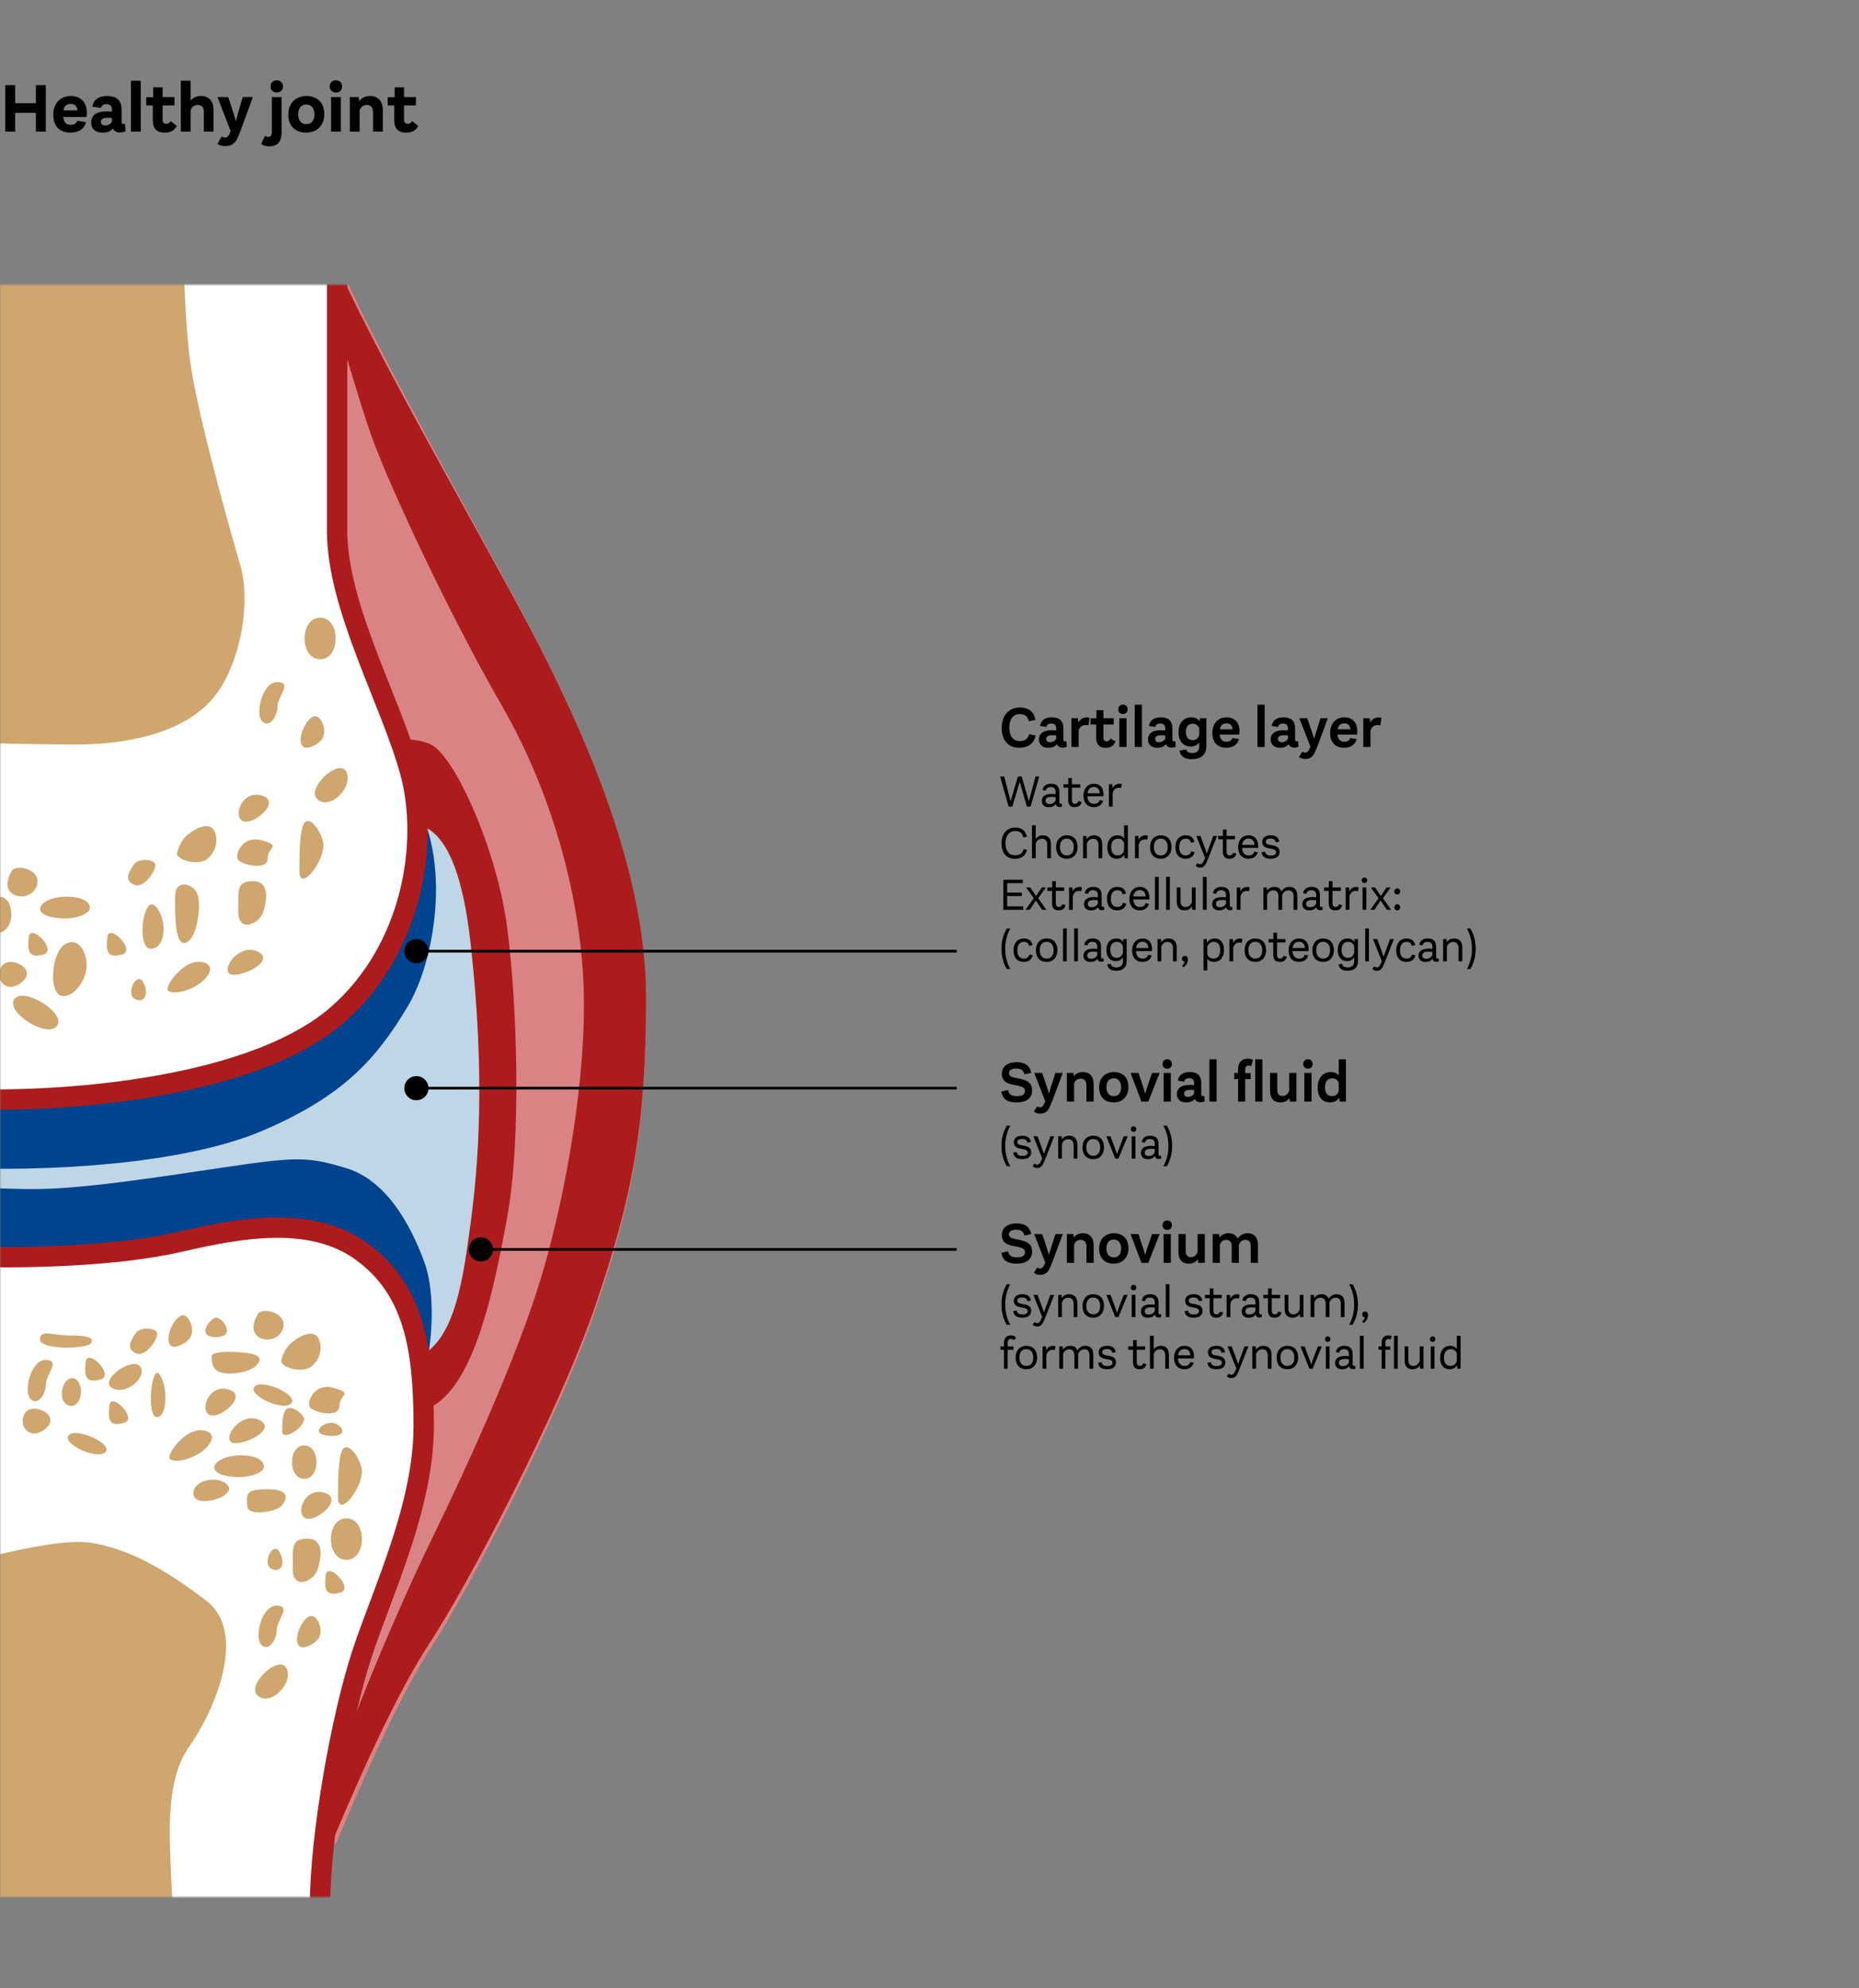 <?xml version="1.0" encoding="UTF-8"?>
<svg xmlns="http://www.w3.org/2000/svg" xmlns:xlink="http://www.w3.org/1999/xlink" width="692px" height="740px" viewBox="0 0 692 740" version="1.1">
  <rect x="0" y="0" width="692" height="740" fill="#808080" stroke="none"/>
  <title>QUESU-4736_QUE_INT_DHT_Illustration_ENG_Arthrose_Gesundes_Gelenk_20221219</title>
  <desc>Created with Sketch.</desc>
  <defs>
    <rect id="path-1" x="0" y="0" width="273" height="600"></rect>
  </defs>
  <g id="QUESU-4736_QUE_INT_DHT_Illustration_ENG_Arthrose_Gesundes_Gelenk_20221219" stroke="none" stroke-width="1" fill="none" fill-rule="evenodd">
    <g id="Group" transform="translate(136.5, 406) scale(-1, 1) translate(-136.5, -406) translate(0, 106)">
      <mask id="mask-2" fill="white">
        <use xlink:href="#path-1"></use>
      </mask>
      <g id="Mask"></g>
      <g mask="url(#mask-2)">
        <g transform="translate(32.5, -69.314)">
          <path d="M129.879,28.159 C127.735,28.608 122.91,38.67 115.404,58.342 C104.145,87.852 55.088,172.889 39.406,204.133 C23.724,235.376 1.80243737e-15,287.025 0,335.363 C0,383.702 5.227,410.56 18.899,450.825 C32.57,491.09 65.998,554.891 80.045,576.537 C89.41,590.968 101.196,615.273 115.404,649.452 C133.766,654.515 150.923,660.085 166.873,666.161 C190.798,675.276 316.683,681.352 302.382,651.73 C288.08,622.109 294.742,401.662 286.297,374.138 C277.853,346.614 256.494,284.512 256.494,249.941 C256.494,215.37 277.451,233.332 297.556,197.947 C317.661,162.562 270.213,140.865 276.647,122.636 C280.936,110.484 232.013,78.991 129.879,28.159 Z" id="Path-125-Copy" stroke="none" fill="#D98384"></path>
          <path d="M150.25,242.673 C120.717,241.549 87.244,234.075 78.331,241.549 C69.418,249.023 55.281,280.859 51.645,309 C48.01,337.142 46.394,387.179 51.645,415.982 C56.896,444.786 64.916,484.695 84.439,488.498 C97.454,491.033 154.382,494.265 255.224,498.195 L246.338,250.436 C201.968,246.011 169.938,243.423 150.25,242.673 Z" id="Path-127" stroke="none" fill="#AC1C1C"></path>
          <path d="M131.061,28.159 C128.897,28.607 124.028,38.643 116.454,58.266 C105.092,87.701 55.589,172.523 39.765,203.688 C23.94,234.852 1.81883986e-15,286.37 0,334.586 C0,382.802 5.275,409.592 19.071,449.756 C32.867,489.919 66.598,553.558 80.773,575.15 C90.223,589.544 102.117,613.788 116.454,647.88 C119.159,651.921 120.511,649.648 120.511,641.062 C120.511,628.182 94.393,566.059 79.962,536.512 C65.531,506.965 48.286,468.5 39.765,441.045 C31.244,413.591 23.128,371.745 23.128,337.262 C23.128,302.778 33.273,261.48 53.561,226.184 C73.849,190.888 95.76,143.694 102.252,125.511 C106.58,113.389 116.183,80.939 131.061,28.159 Z" id="Path-125" stroke="none" fill="#AC1C1C"></path>
          <path d="M96.555,270.019 C86.543,269.228 70.925,264.252 65.319,314.422 C59.712,364.593 62.515,397.697 65.319,418.537 C68.122,439.376 71.074,461.247 83.814,467.843 C92.308,472.241 177.036,480.192 338,491.697 L283.747,255.596 C165.626,265.739 103.229,270.546 96.555,270.019 Z" id="Path-126" stroke="none" fill="#BED6E6"></path>
          <g id="Group-27" stroke="none" stroke-width="1" fill="none" transform="translate(78.177, 233.935)">
            <path d="M178.894,163.965 C146.227,165.528 94.495,162.975 64.612,150.204 C34.729,137.432 22.21,123.574 10.499,103.838 C-1.211,84.103 -6.461,40.998 12.922,21.001 C25.845,7.671 90.456,0.808 206.757,0.415 C209.96,108.407 200.672,162.924 178.894,163.965 Z" id="Path-118" fill="#00438E"></path>
            <path d="M12.359,255.966 C2.263,247.626 -1.371,214.975 4.282,199.349 C9.936,183.723 19.224,168.495 33.357,164.166 C47.491,159.837 51.934,159.818 79.255,163.899 C106.576,167.981 126.64,170.977 143.101,171.765 C154.075,172.29 171.606,171.511 195.694,169.427 L225.173,285.701 C90.027,271.437 19.089,261.525 12.359,255.966 Z" id="Path-144" fill="#00438E"></path>
          </g>
          <path d="M115.013,17.329 C115.013,94.01 115.013,141.839 115.013,160.818 C115.013,189.285 95.004,224.246 87.801,250.657 C80.598,277.068 87.001,316.779 115.013,341.1 C143.024,365.421 202.249,372.563 243.066,372.563 C270.277,372.563 274.012,254.152 254.27,17.329 L115.013,17.329 Z" id="Path-117" stroke="#AC1C1C" stroke-width="7.581" fill="#FFFFFF"></path>
          <path d="M173.509,0 C172.973,52.403 171.634,85.54 169.492,99.412 C166.279,120.221 155.033,159.966 151.016,173.831 C147,187.695 151.016,209.389 159.853,221.461 C168.689,233.534 187.396,240.664 214.191,240.427 C232.054,240.27 244.199,239.984 250.626,239.571 L245.003,5.282 L173.509,0 Z" id="Path-119" stroke="none" fill="#D0A66F"></path>
          <g id="Group-23" stroke="none" stroke-width="1" fill="none" transform="translate(110.367, 192.78)">
            <path d="M33.609,125.002 C39.851,121.182 47.06,129.548 45.085,132.578 C43.109,135.608 27.367,128.822 33.609,125.002 Z" id="Path-138" fill="#D0A66F"></path>
            <path d="M79.609,142.503 C83.67,140.912 79.484,132.275 77.109,135.684 C74.735,139.093 75.547,144.093 79.609,142.503 Z" id="Path-139" fill="#D0A66F"></path>
            <path d="M84.736,125.786 C79.303,124.298 89.569,113.916 90.169,119.284 C90.769,124.653 90.169,127.275 84.736,125.786 Z" id="Path-140" fill="#D0A66F"></path>
            <path d="M125.912,111.185 C125.912,107.585 127.294,104.254 130.388,104.254 C133.481,104.254 135.784,108.467 135.473,112.438 C135.163,116.409 132.64,117.662 130.537,117.662 C128.435,117.662 125.912,114.784 125.912,111.185 Z" id="Path-123-Copy" fill="#D0A66F"></path>
            <path d="M113.98,125.786 C108.547,124.298 118.813,113.916 119.413,119.284 C120.013,124.653 119.413,127.275 113.98,125.786 Z" id="Path-140-Copy" fill="#D0A66F"></path>
            <path d="M121.85,135.941 C115.946,130.941 126.942,125.742 129.676,130.319 C132.411,134.895 127.754,140.942 121.85,135.941 Z" id="Path-140-Copy-2" fill="#D0A66F"></path>
            <path d="M108.853,152.275 C112.237,157.2 127.929,147.503 124.89,142.503 C121.85,137.502 105.468,147.351 108.853,152.275 Z" id="Path-141" fill="#D0A66F"></path>
            <path d="M107.902,140.912 C104.791,142.503 99.917,138.553 98.292,132.768 C96.668,126.982 99.96,121.182 103.097,121.182 C106.235,121.182 108.01,123.326 109.407,127.275 C110.804,131.224 111.013,139.321 107.902,140.912 Z" id="Path-120" fill="#D0A66F"></path>
            <path d="M62.55,121.182 C64.987,119.699 64.987,110.022 64.987,104.254 C64.987,98.487 60.113,98.996 57.676,101.625 C55.239,104.254 56.051,110.528 56.863,114.472 C57.676,118.415 60.113,122.666 62.55,121.182 Z" id="Path-121" fill="#D0A66F"></path>
            <path d="M72.298,92.528 C72.298,90.193 78.796,89.776 80.421,92.426 C82.046,95.076 84.077,97.854 80.421,99.74 C76.766,101.625 72.298,94.864 72.298,92.528 Z" id="Path-122" fill="#D0A66F"></path>
            <path d="M116.164,98.47 C116.164,93.924 124.152,92.032 125.777,94.682 C127.401,97.332 128.62,101.625 124.964,103.511 C121.309,105.396 116.164,103.015 116.164,98.47 Z" id="Path-122-Copy" fill="#D0A66F"></path>
            <path d="M96.668,108.443 C96.668,106.268 99.338,104.254 105.314,104.254 C111.29,104.254 115.738,106.801 115.139,109.201 C114.539,111.601 109.665,112.359 105.603,112.359 C101.542,112.359 96.668,110.619 96.668,108.443 Z" id="Path-123" fill="#D0A66F"></path>
            <path d="M50.365,79.786 C48.404,83.758 50.365,88.677 53.614,90.603 C56.863,92.528 63.362,90.747 64.174,88.626 C64.514,87.738 62.975,83.305 60.113,81.062 C56.133,77.944 51.897,76.683 50.365,79.786 Z" id="Path-124" fill="#D0A66F"></path>
            <path d="M51.989,131.821 C53.614,137.502 64.174,141.29 67.424,139.396 C69.079,138.432 64.671,131.922 60.113,129.548 C55.724,127.261 51.192,129.033 51.989,131.821 Z" id="Path-128" fill="#D0A66F"></path>
            <path d="M10.967,0.412 C3.249,0.412 3.249,15.909 10.967,15.909 C18.684,15.909 18.684,0.412 10.967,0.412 Z" id="Path-129" fill="#D0A66F"></path>
            <path d="M26.807,24.382 C32.493,24.243 35.337,36.432 32.493,39.049 C29.65,41.667 26.807,36.913 26.807,33.334 C26.807,29.755 21.121,24.521 26.807,24.382 Z" id="Path-130" fill="#D0A66F"></path>
            <path d="M73.922,123.631 C79.609,123.631 76.819,103.207 72.298,107.783 C67.777,112.359 68.236,123.631 73.922,123.631 Z" id="Path-131" fill="#D0A66F"></path>
            <path d="M1.219,57.766 C-1.523,63.069 6.803,72.065 11.779,68.183 C16.754,64.301 3.96,52.463 1.219,57.766 Z" id="Path-132" fill="#D0A66F"></path>
            <path d="M35.971,98.487 C42.213,98.487 41.429,102.097 41.429,109.959 C41.429,117.82 33.609,114.472 32.154,109.959 C30.699,105.445 29.729,98.487 35.971,98.487 Z" id="Path-133" fill="#D0A66F"></path>
            <path d="M32.493,83.335 C39.851,81.128 43.007,88.677 41.429,90.603 C39.851,92.528 30.513,94.572 30.513,90.09 C30.513,85.608 25.136,85.542 32.493,83.335 Z" id="Path-134" fill="#D0A66F"></path>
            <path d="M9.748,85.055 C9.748,91.873 18.684,102.742 18.684,94.699 C18.684,90.999 18.796,79.022 16.754,76.683 C14.357,73.937 9.748,81.373 9.748,85.055 Z" id="Path-135" fill="#D0A66F"></path>
            <path d="M32.493,66.668 C39.851,64.301 43.53,74.062 39.851,76.047 C36.172,78.032 25.136,69.035 32.493,66.668 Z" id="Path-136" fill="#D0A66F"></path>
            <path d="M13.18,37.122 C16.754,38.088 20.329,47.347 16.754,48.725 C15.198,49.325 10.714,47.349 9.748,44.635 C8.495,41.114 11.162,36.576 13.18,37.122 Z" id="Path-137" fill="#D0A66F"></path>
          </g>
          <path d="M121.387,672.868 C121.387,646.282 113.343,601.845 105.701,578.677 C98.059,555.509 82.776,523.986 82.776,493.981 C82.776,463.977 86.878,443.04 105.701,429.221 C124.524,415.401 151.15,420.283 173.673,425.514 C196.196,430.746 231.59,432.032 260.548,430.746 C279.854,429.889 283.339,517.82 271.005,694.54 C171.26,697.816 121.387,690.592 121.387,672.868 Z" id="Path-142" stroke="#AC1C1C" stroke-width="7.581" fill="#FFFFFF"></path>
          <g id="Group-23-Copy" stroke="none" stroke-width="1" fill="none" transform="translate(105.769, 450.542)">
            <path d="M37.593,41.573 C43.822,37.761 51.016,46.108 49.045,49.131 C47.074,52.155 31.363,45.384 37.593,41.573 Z" id="Path-138" fill="#D0A66F"></path>
            <path d="M33.437,96.783 C37.49,95.196 33.312,86.579 30.942,89.98 C28.573,93.381 29.383,98.37 33.437,96.783 Z" id="Path-139" fill="#D0A66F"></path>
            <path d="M88.615,42.355 C83.193,40.87 93.438,30.511 94.036,35.868 C94.635,41.224 94.036,43.84 88.615,42.355 Z" id="Path-140" fill="#D0A66F"></path>
            <path d="M104.575,31.051 C104.575,28.272 105.604,25.699 107.906,25.699 C110.209,25.699 111.923,28.953 111.692,32.019 C111.461,35.085 109.583,36.053 108.018,36.053 C106.453,36.053 104.575,33.831 104.575,31.051 Z" id="Path-123-Copy" fill="#D0A66F"></path>
            <path d="M8.063,105.519 C2.641,104.034 12.886,93.675 13.484,99.032 C14.083,104.388 13.484,107.004 8.063,105.519 Z" id="Path-140-Copy" fill="#D0A66F"></path>
            <path d="M117.697,44.409 C111.806,39.42 122.778,34.233 125.507,38.799 C128.236,43.364 123.589,49.398 117.697,44.409 Z" id="Path-140-Copy-2" fill="#D0A66F"></path>
            <path d="M95.491,53.19 C98.381,56.317 111.78,50.159 109.185,46.983 C106.59,43.807 92.601,50.062 95.491,53.19 Z" id="Path-141" fill="#D0A66F"></path>
            <path d="M26.332,35.086 C29.222,38.213 42.621,32.055 40.026,28.879 C37.43,25.703 23.442,31.958 26.332,35.086 Z" id="Path-141-Copy" fill="#D0A66F"></path>
            <path d="M60.118,71.297 C56.812,71.926 51.633,70.364 49.906,68.075 C48.18,65.787 51.678,63.493 55.012,63.493 C58.346,63.493 60.233,64.341 61.717,65.903 C63.202,67.465 63.424,70.667 60.118,71.297 Z" id="Path-120" fill="#D0A66F"></path>
            <path d="M51.071,23.851 C55.935,23.299 55.935,19.699 55.935,17.553 C55.935,15.407 46.207,15.597 41.344,16.575 C36.48,17.553 38.101,19.887 39.722,21.354 C41.344,22.821 46.207,24.403 51.071,23.851 Z" id="Path-121" fill="#D0A66F"></path>
            <path d="M76.202,9.173 C76.202,6.843 82.687,6.427 84.308,9.07 C85.93,11.714 87.956,14.486 84.308,16.368 C80.66,18.249 76.202,11.503 76.202,9.173 Z" id="Path-122" fill="#D0A66F"></path>
            <path d="M29.184,5.66 C29.184,1.125 37.155,-0.763 38.777,1.881 C40.398,4.525 41.614,8.809 37.966,10.69 C34.318,12.571 29.184,10.195 29.184,5.66 Z" id="Path-122-Copy" fill="#D0A66F"></path>
            <path d="M36.48,58.602 C36.48,56.431 39.144,54.422 45.108,54.422 C51.071,54.422 55.511,56.963 54.912,59.358 C54.314,61.753 49.45,62.508 45.397,62.508 C41.344,62.508 36.48,60.773 36.48,58.602 Z" id="Path-123" fill="#D0A66F"></path>
            <path d="M16.184,10.942 C14.227,14.905 16.184,19.813 19.426,21.734 C22.669,23.656 29.154,21.878 29.965,19.762 C30.304,18.876 28.768,14.453 25.912,12.215 C21.941,9.104 17.713,7.846 16.184,10.942 Z" id="Path-124" fill="#D0A66F"></path>
            <path d="M55.935,48.375 C57.557,54.044 68.095,57.824 71.338,55.934 C72.99,54.971 68.59,48.477 64.042,46.108 C59.662,43.826 55.14,45.594 55.935,48.375 Z" id="Path-128" fill="#D0A66F"></path>
            <path d="M5.776,77.854 C-1.925,77.854 -1.925,93.316 5.776,93.316 C13.477,93.316 13.477,77.854 5.776,77.854 Z" id="Path-129" fill="#D0A66F"></path>
            <path d="M31.706,110.358 C37.38,110.219 40.218,122.38 37.38,124.992 C34.543,127.604 31.706,122.86 31.706,119.289 C31.706,115.718 26.031,110.497 31.706,110.358 Z" id="Path-130" fill="#D0A66F"></path>
            <path d="M76.376,40.204 C80.293,40.204 78.371,19.827 75.257,24.392 C72.143,28.958 72.46,40.204 76.376,40.204 Z" id="Path-131" fill="#D0A66F"></path>
            <path d="M28.102,133.618 C25.366,138.909 33.675,147.884 38.641,144.011 C43.606,140.137 30.838,128.327 28.102,133.618 Z" id="Path-132" fill="#D0A66F"></path>
            <path d="M20.292,85.413 C26.521,85.413 25.739,89.015 25.739,96.859 C25.739,104.702 17.935,101.362 16.483,96.859 C15.031,92.356 14.063,85.413 20.292,85.413 Z" id="Path-133" fill="#D0A66F"></path>
            <path d="M10.354,29.367 C17.696,27.165 20.846,34.697 19.271,36.618 C17.696,38.539 8.377,40.578 8.377,36.106 C8.377,31.634 3.011,31.569 10.354,29.367 Z" id="Path-134" fill="#D0A66F"></path>
            <path d="M0,60.346 C0,67.149 8.917,77.993 8.917,69.968 C8.917,66.277 9.029,54.327 6.992,51.993 C4.599,49.253 2.33912561e-16,56.672 0,60.346 Z" id="Path-135" fill="#D0A66F"></path>
            <path d="M13.819,68.395 C21.161,66.033 24.833,75.772 21.161,77.752 C17.49,79.733 6.477,70.757 13.819,68.395 Z" id="Path-136" fill="#D0A66F"></path>
            <path d="M13.356,47.012 C19.794,46.033 13.157,40.716 9.394,42.815 C5.63,44.913 6.918,47.991 13.356,47.012 Z" id="Path-139-Copy" fill="#D0A66F"></path>
            <path d="M21.483,50.735 C15.403,50.735 15.403,63.173 21.483,63.173 C27.563,63.173 27.563,50.735 21.483,50.735 Z" id="Path-129-Copy" fill="#D0A66F"></path>
            <path d="M35.174,67.044 C43.839,67.044 42.751,68.961 42.751,73.135 C42.751,77.309 31.895,75.532 29.876,73.135 C27.856,70.739 26.51,67.044 35.174,67.044 Z" id="Path-133-Copy" fill="#D0A66F"></path>
            <path d="M21.566,41.004 C21.566,44.204 29.673,49.304 29.673,45.53 C29.673,43.793 29.775,38.173 27.922,37.075 C25.747,35.786 21.566,39.276 21.566,41.004 Z" id="Path-135-Copy" fill="#D0A66F"></path>
            <path d="M49.488,29.969 C56.83,27.608 60.502,37.347 56.83,39.327 C53.159,41.307 42.146,32.331 49.488,29.969 Z" id="Path-136-Copy" fill="#D0A66F"></path>
            <path d="M19.149,114.181 C22.716,115.145 26.283,124.382 22.716,125.757 C21.163,126.356 16.688,124.385 15.724,121.676 C14.474,118.164 17.135,113.636 19.149,114.181 Z" id="Path-137" fill="#D0A66F"></path>
            <path d="M97.366,26.153 C91.945,24.668 102.189,14.309 102.788,19.666 C103.386,25.022 102.788,27.638 97.366,26.153 Z" id="Path-140-Copy-3" fill="#D0A66F"></path>
            <path d="M97.366,26.153 C91.945,24.668 102.189,14.309 102.788,19.666 C103.386,25.022 102.788,27.638 97.366,26.153 Z" id="Path-140-Copy-4" fill="#D0A66F"></path>
            <path d="M54.133,3.165 C51.802,3.165 46.627,10.421 54.329,10.421 C62.03,10.421 56.464,3.165 54.133,3.165 Z" id="Path-129-Copy-2" fill="#D0A66F"></path>
            <path d="M117.635,18.898 C123.31,18.759 126.147,30.92 123.31,33.532 C120.473,36.144 117.635,31.4 117.635,27.829 C117.635,24.258 111.961,19.037 117.635,18.898 Z" id="Path-130-Copy" fill="#D0A66F"></path>
            <path d="M82.515,21.43 C79.779,25.459 88.088,32.294 93.053,29.344 C98.018,26.394 85.251,17.4 82.515,21.43 Z" id="Path-132-Copy" fill="#D0A66F"></path>
            <path d="M108.966,9.8 C115.195,9.8 119.858,7.4 119.858,11.306 C119.858,15.212 102.311,14.929 100.859,12.686 C99.407,10.443 102.736,9.8 108.966,9.8 Z" id="Path-133-Copy-2" fill="#D0A66F"></path>
            <path d="M66.978,2.312 C70.545,3.277 74.112,12.514 70.545,13.889 C68.992,14.488 64.517,12.517 63.553,9.808 C62.303,6.296 64.964,1.768 66.978,2.312 Z" id="Path-137-Copy" fill="#D0A66F"></path>
          </g>
          <path d="M176.426,669.464 C177.223,648.985 179.688,626.989 170.046,613.336 C160.405,599.683 148.326,570.861 163.667,559.104 C179.008,547.348 192.425,539.763 206.728,537.488 C216.263,535.971 237.794,540.142 271.32,550.003 L261.751,710.469 L179.008,706.562 C176.755,695.482 175.894,683.117 176.426,669.464 Z" id="Path-143" stroke="none" fill="#D0A66F"></path>
        </g>
      </g>
    </g>
    <path id="Line-2-Copy-18" d="M159.481,353.5 L355.629,353.5 L356.129,353.5 L356.129,354.5 L355.629,354.5 L159.481,354.5 C159.232,356.75 157.324,358.5 155.008,358.5 C152.523,358.5 150.508,356.485 150.508,354 C150.508,351.515 152.523,349.5 155.008,349.5 C157.324,349.5 159.232,351.25 159.481,353.5 Z" fill="#000000" fill-rule="nonzero"></path>
    <path id="Line-2-Copy-19" d="M159.481,404.5 L355.629,404.5 L356.129,404.5 L356.129,405.5 L355.629,405.5 L159.481,405.5 C159.232,407.75 157.324,409.5 155.008,409.5 C152.523,409.5 150.508,407.485 150.508,405 C150.508,402.515 152.523,400.5 155.008,400.5 C157.324,400.5 159.232,402.25 159.481,404.5 Z" fill="#000000" fill-rule="nonzero"></path>
    <path id="Line-2-Copy-20" d="M183.492,464.5 L355.629,464.5 L356.129,464.5 L356.129,465.5 L355.629,465.5 L183.492,465.5 C183.243,467.75 181.336,469.5 179.019,469.5 C176.534,469.5 174.519,467.485 174.519,465 C174.519,462.515 176.534,460.5 179.019,460.5 C181.336,460.5 183.243,462.25 183.492,464.5 Z" fill="#000000" fill-rule="nonzero"></path>
    <path d="M379.409,278.302 C375.348,278.302 372.864,275.559 372.864,270.872 C372.864,266.25 375.629,263.312 379.603,263.312 C382.908,263.312 384.83,264.824 385.457,267.934 L382.973,268.453 C382.519,266.53 381.418,265.753 379.625,265.753 C377.335,265.753 375.694,267.502 375.694,270.764 C375.694,274.09 377.249,275.818 379.538,275.818 C381.482,275.818 382.541,275.106 383.102,273.226 L385.522,273.745 C384.83,276.747 382.757,278.302 379.409,278.302 Z M396.948,275.84 L397.099,277.914 C396.581,278.13 396.084,278.238 395.522,278.238 C394.464,278.238 393.751,277.806 393.492,276.985 C392.714,277.849 391.678,278.302 390.166,278.302 C388.092,278.302 386.753,277.136 386.753,275.214 C386.753,272.946 388.502,271.779 391.483,271.779 C392.11,271.779 392.606,271.801 393.168,271.866 L393.168,271.131 C393.168,269.878 392.585,269.274 391.31,269.274 C390.23,269.274 389.626,269.749 389.496,270.548 L387.142,270.202 C387.422,268.237 388.891,266.984 391.462,266.984 C394.442,266.984 395.846,268.323 395.846,271.174 L395.846,275.17 C395.846,275.71 396.019,275.926 396.408,275.926 C396.646,275.926 396.775,275.883 396.948,275.84 Z M390.878,276.229 C391.958,276.229 392.736,275.732 393.168,274.954 L393.168,273.723 C392.822,273.658 392.326,273.637 391.699,273.637 C390.23,273.637 389.453,274.09 389.453,275.019 C389.453,275.84 389.971,276.229 390.878,276.229 Z M404.486,267.006 C404.918,267.006 405.221,267.049 405.588,267.157 L405.178,269.986 C404.81,269.878 404.573,269.835 404.141,269.835 C402.823,269.835 401.851,270.591 401.506,271.974 L401.506,278 L398.827,278 L398.827,267.308 L401.246,267.308 L401.398,268.928 C401.959,267.848 402.931,267.006 404.486,267.006 Z M413.321,274.868 L415.243,275.905 C414.725,277.482 413.537,278.302 411.528,278.302 C409.325,278.302 408.05,277.201 408.05,274.63 L408.05,269.641 L405.934,269.641 L405.934,267.33 L408.158,267.33 L408.158,264.306 L410.729,264.306 L410.729,267.308 L414.574,267.308 L414.574,269.641 L410.729,269.641 L410.729,274.479 C410.729,275.559 411.226,275.905 411.96,275.905 C412.63,275.905 413.04,275.624 413.321,274.868 Z M418.008,265.753 C417.058,265.753 416.258,265.062 416.258,264.003 C416.258,262.923 417.058,262.232 418.008,262.232 C419.002,262.232 419.758,262.923 419.758,264.003 C419.758,265.062 419.002,265.753 418.008,265.753 Z M416.669,278 L416.669,267.308 L419.347,267.308 L419.347,278 L416.669,278 Z M422.393,278 L422.393,262.254 L425.071,262.254 L425.071,278 L422.393,278 Z M437.513,275.84 L437.664,277.914 C437.146,278.13 436.649,278.238 436.087,278.238 C435.029,278.238 434.316,277.806 434.057,276.985 C433.279,277.849 432.242,278.302 430.73,278.302 C428.657,278.302 427.318,277.136 427.318,275.214 C427.318,272.946 429.067,271.779 432.048,271.779 C432.674,271.779 433.171,271.801 433.733,271.866 L433.733,271.131 C433.733,269.878 433.15,269.274 431.875,269.274 C430.795,269.274 430.19,269.749 430.061,270.548 L427.706,270.202 C427.987,268.237 429.456,266.984 432.026,266.984 C435.007,266.984 436.411,268.323 436.411,271.174 L436.411,275.17 C436.411,275.71 436.584,275.926 436.973,275.926 C437.21,275.926 437.34,275.883 437.513,275.84 Z M431.443,276.229 C432.523,276.229 433.301,275.732 433.733,274.954 L433.733,273.723 C433.387,273.658 432.89,273.637 432.264,273.637 C430.795,273.637 430.018,274.09 430.018,275.019 C430.018,275.84 430.536,276.229 431.443,276.229 Z M446.671,267.308 L449.069,267.308 L449.069,277.611 C449.069,280.894 447.103,282.536 443.734,282.536 C440.969,282.536 439.414,281.607 439.068,279.318 L441.595,278.929 C441.79,279.836 442.394,280.268 443.842,280.268 C445.505,280.268 446.39,279.512 446.39,277.892 L446.39,276.294 C445.742,277.222 444.706,277.827 443.215,277.827 C440.688,277.827 438.701,276.099 438.701,272.492 C438.701,268.777 440.926,266.984 443.366,266.984 C444.878,266.984 445.915,267.546 446.563,268.431 L446.671,267.308 Z M443.928,275.473 C445.246,275.473 446.066,274.717 446.39,273.55 L446.39,270.98 C446.023,270.03 445.202,269.36 443.95,269.36 C442.438,269.36 441.444,270.375 441.422,272.384 C441.401,274.414 442.416,275.473 443.928,275.473 Z M461.402,272.146 C461.402,272.622 461.381,272.946 461.338,273.378 L454.015,273.378 C454.21,275.343 455.225,276.078 456.542,276.078 C457.752,276.078 458.465,275.581 458.767,274.674 L461.186,275.062 C460.646,277.266 458.767,278.302 456.456,278.302 C453.324,278.302 451.272,276.38 451.294,272.73 C451.315,269.252 453.432,266.984 456.586,266.984 C459.502,266.984 461.402,268.82 461.402,272.146 Z M456.542,269.209 C455.311,269.209 454.361,269.857 454.08,271.434 L458.832,271.434 C458.702,269.986 457.903,269.209 456.542,269.209 Z M468.077,278 L468.077,262.254 L470.755,262.254 L470.755,278 L468.077,278 Z M483.197,275.84 L483.348,277.914 C482.83,278.13 482.333,278.238 481.771,278.238 C480.713,278.238 480,277.806 479.741,276.985 C478.963,277.849 477.926,278.302 476.414,278.302 C474.341,278.302 473.002,277.136 473.002,275.214 C473.002,272.946 474.751,271.779 477.732,271.779 C478.358,271.779 478.855,271.801 479.417,271.866 L479.417,271.131 C479.417,269.878 478.834,269.274 477.559,269.274 C476.479,269.274 475.874,269.749 475.745,270.548 L473.39,270.202 C473.671,268.237 475.14,266.984 477.71,266.984 C480.691,266.984 482.095,268.323 482.095,271.174 L482.095,275.17 C482.095,275.71 482.268,275.926 482.657,275.926 C482.894,275.926 483.024,275.883 483.197,275.84 Z M477.127,276.229 C478.207,276.229 478.985,275.732 479.417,274.954 L479.417,273.723 C479.071,273.658 478.574,273.637 477.948,273.637 C476.479,273.637 475.702,274.09 475.702,275.019 C475.702,275.84 476.22,276.229 477.127,276.229 Z M491.556,267.308 L494.299,267.308 L490.325,277.935 L489.504,279.879 C488.77,281.607 487.56,282.471 486.026,282.471 C484.99,282.471 484.212,282.277 483.542,281.694 L484.817,279.728 C485.141,279.987 485.4,280.095 485.918,280.095 C486.61,280.095 486.977,279.642 487.344,278.864 L487.798,277.914 L483.672,267.308 L486.631,267.308 L488.467,272.751 L489.158,274.998 L489.828,272.751 L491.556,267.308 Z M505.25,272.146 C505.25,272.622 505.229,272.946 505.186,273.378 L497.863,273.378 C498.058,275.343 499.073,276.078 500.39,276.078 C501.6,276.078 502.313,275.581 502.615,274.674 L505.034,275.062 C504.494,277.266 502.615,278.302 500.304,278.302 C497.172,278.302 495.12,276.38 495.142,272.73 C495.163,269.252 497.28,266.984 500.434,266.984 C503.35,266.984 505.25,268.82 505.25,272.146 Z M500.39,269.209 C499.159,269.209 498.209,269.857 497.928,271.434 L502.68,271.434 C502.55,269.986 501.751,269.209 500.39,269.209 Z M513.134,267.006 C513.566,267.006 513.869,267.049 514.236,267.157 L513.826,269.986 C513.458,269.878 513.221,269.835 512.789,269.835 C511.471,269.835 510.499,270.591 510.154,271.974 L510.154,278 L507.475,278 L507.475,267.308 L509.894,267.308 L510.046,268.928 C510.607,267.848 511.579,267.006 513.134,267.006 Z" id="Cartilage-layer" fill="#000000"></path>
    <path d="M385.457,289.011 L386.851,289.011 L383.626,300.2 L382.248,300.2 L379.577,290.96 L376.838,300.2 L375.444,300.2 L372.302,289.011 L373.814,289.011 L376.183,298.184 L378.905,289.011 L380.316,289.011 L382.987,298.201 L385.457,289.011 Z M395.251,299.074 L395.369,300.166 C395.05,300.301 394.747,300.351 394.462,300.351 C393.655,300.351 393.151,299.982 393.034,299.259 C392.412,300.015 391.555,300.418 390.379,300.418 C388.834,300.418 387.792,299.562 387.792,298.083 C387.792,296.386 389.136,295.479 391.404,295.479 C391.975,295.479 392.429,295.513 392.95,295.563 L392.95,294.807 C392.95,293.514 392.362,292.926 391.118,292.926 C390.127,292.926 389.489,293.346 389.321,294.253 L388.078,294.034 C388.313,292.573 389.405,291.682 391.202,291.682 C393.336,291.682 394.344,292.674 394.344,294.807 L394.344,298.503 C394.344,298.957 394.478,299.158 394.814,299.158 C395.016,299.158 395.117,299.125 395.251,299.074 Z M390.665,299.242 C391.673,299.242 392.462,298.806 392.95,297.898 L392.95,296.655 C392.58,296.605 392.076,296.571 391.438,296.571 C389.976,296.571 389.203,297.025 389.203,297.999 C389.203,298.839 389.758,299.242 390.665,299.242 Z M401.417,298.167 L402.643,298.453 C402.324,299.763 401.518,300.402 400.022,300.402 C398.46,300.402 397.62,299.595 397.62,297.781 L397.62,293.161 L395.873,293.161 L395.873,291.901 L397.654,291.901 L397.654,289.549 L399.014,289.549 L399.014,291.901 L402.139,291.901 L402.139,293.161 L399.014,293.161 L399.014,297.747 C399.014,298.772 399.468,299.158 400.174,299.158 C400.829,299.158 401.198,298.89 401.417,298.167 Z M410.758,295.63 C410.758,295.916 410.741,296.134 410.724,296.37 L404.76,296.37 C404.861,298.285 405.869,299.175 407.196,299.175 C408.305,299.175 409.061,298.705 409.346,297.747 L410.606,297.982 C410.186,299.646 408.792,300.402 407.146,300.402 C404.878,300.402 403.315,298.906 403.315,296.084 C403.332,293.396 404.928,291.682 407.213,291.682 C409.296,291.682 410.758,293.01 410.758,295.63 Z M407.179,292.892 C405.936,292.892 405.012,293.648 404.794,295.227 L409.397,295.227 C409.296,293.648 408.439,292.892 407.179,292.892 Z M416.705,291.699 C417.041,291.699 417.31,291.733 417.595,291.817 L417.36,293.312 C417.074,293.211 416.856,293.178 416.503,293.178 C415.243,293.178 414.437,294.018 414.185,295.227 L414.185,300.2 L412.79,300.2 L412.79,291.901 L414.05,291.901 L414.151,293.329 C414.571,292.455 415.378,291.699 416.705,291.699 Z M377.779,319.618 C374.654,319.618 372.806,317.485 372.806,313.856 C372.806,310.244 374.873,307.993 377.88,307.993 C380.35,307.993 381.727,309.135 382.248,311.386 L380.971,311.706 C380.551,309.975 379.543,309.286 377.897,309.286 C375.797,309.286 374.268,310.849 374.268,313.789 C374.268,316.746 375.679,318.308 377.83,318.308 C379.577,318.308 380.585,317.653 381.072,315.99 L382.315,316.326 C381.71,318.476 380.232,319.618 377.779,319.618 Z M388.212,310.882 C390.278,310.882 391.219,312.176 391.219,314.293 L391.219,319.4 L389.825,319.4 L389.825,314.377 C389.825,312.999 389.186,312.159 387.859,312.159 C386.65,312.159 385.826,312.932 385.541,314.007 L385.541,319.4 L384.146,319.4 L384.146,307.153 L385.541,307.153 L385.541,312.243 C386.062,311.47 386.918,310.882 388.212,310.882 Z M397.099,319.602 C394.646,319.602 393.118,317.972 393.118,315.267 C393.118,312.646 394.68,310.882 397.133,310.882 C399.586,310.882 401.131,312.512 401.131,315.217 C401.131,317.838 399.569,319.602 397.099,319.602 Z M397.133,318.375 C398.746,318.375 399.703,317.199 399.703,315.25 C399.703,313.318 398.746,312.109 397.099,312.109 C395.486,312.109 394.546,313.285 394.546,315.234 C394.546,317.182 395.52,318.375 397.133,318.375 Z M407.246,310.882 C409.195,310.882 410.304,312.109 410.304,314.293 L410.304,319.4 L408.91,319.4 L408.91,314.562 C408.91,313.066 408.254,312.176 406.894,312.176 C405.6,312.176 404.794,313.066 404.558,314.024 L404.558,319.4 L403.164,319.4 L403.164,311.101 L404.424,311.101 L404.525,312.294 C405.012,311.521 405.886,310.882 407.246,310.882 Z M418.435,307.153 L419.83,307.153 L419.83,319.4 L418.62,319.4 L418.519,318.006 C418.015,319.014 417.074,319.602 415.73,319.602 C413.647,319.602 412.202,318.207 412.202,315.318 C412.202,312.411 413.899,310.882 415.915,310.882 C417.091,310.882 417.931,311.319 418.435,312.109 L418.435,307.153 Z M416.05,318.358 C417.31,318.358 418.099,317.653 418.435,316.51 L418.435,313.822 C418.099,312.73 417.31,312.126 416.15,312.126 C414.655,312.126 413.647,313.15 413.63,315.267 C413.63,317.367 414.571,318.358 416.05,318.358 Z M426.398,310.899 C426.734,310.899 427.003,310.933 427.289,311.017 L427.054,312.512 C426.768,312.411 426.55,312.378 426.197,312.378 C424.937,312.378 424.13,313.218 423.878,314.427 L423.878,319.4 L422.484,319.4 L422.484,311.101 L423.744,311.101 L423.845,312.529 C424.265,311.655 425.071,310.899 426.398,310.899 Z M432.077,319.602 C429.624,319.602 428.095,317.972 428.095,315.267 C428.095,312.646 429.658,310.882 432.11,310.882 C434.563,310.882 436.109,312.512 436.109,315.217 C436.109,317.838 434.546,319.602 432.077,319.602 Z M432.11,318.375 C433.723,318.375 434.681,317.199 434.681,315.25 C434.681,313.318 433.723,312.109 432.077,312.109 C430.464,312.109 429.523,313.285 429.523,315.234 C429.523,317.182 430.498,318.375 432.11,318.375 Z M441.283,319.602 C439.032,319.602 437.52,318.123 437.52,315.267 C437.52,312.579 439.082,310.882 441.3,310.882 C443.198,310.882 444.24,311.706 444.61,313.386 L443.316,313.604 C443.081,312.579 442.392,312.126 441.35,312.126 C439.805,312.126 438.948,313.352 438.948,315.234 C438.948,317.3 439.822,318.358 441.334,318.358 C442.493,318.358 443.182,317.854 443.4,316.863 L444.677,317.098 C444.324,318.762 443.081,319.602 441.283,319.602 Z M451.632,311.101 L453.06,311.101 L449.801,319.383 L449.179,320.862 C448.608,322.206 447.902,322.894 446.777,322.894 C446.004,322.894 445.45,322.693 445.03,322.172 L445.786,321.231 C446.054,321.517 446.306,321.634 446.777,321.634 C447.432,321.634 447.734,321.181 448.104,320.374 L448.591,319.35 L445.298,311.101 L446.844,311.101 L448.574,315.754 L449.246,317.67 L449.918,315.754 L451.632,311.101 Z M458.99,317.367 L460.217,317.653 C459.898,318.963 459.091,319.602 457.596,319.602 C456.034,319.602 455.194,318.795 455.194,316.981 L455.194,312.361 L453.446,312.361 L453.446,311.101 L455.227,311.101 L455.227,308.749 L456.588,308.749 L456.588,311.101 L459.713,311.101 L459.713,312.361 L456.588,312.361 L456.588,316.947 C456.588,317.972 457.042,318.358 457.747,318.358 C458.402,318.358 458.772,318.09 458.99,317.367 Z M468.331,314.83 C468.331,315.116 468.314,315.334 468.298,315.57 L462.334,315.57 C462.434,317.485 463.442,318.375 464.77,318.375 C465.878,318.375 466.634,317.905 466.92,316.947 L468.18,317.182 C467.76,318.846 466.366,319.602 464.719,319.602 C462.451,319.602 460.889,318.106 460.889,315.284 C460.906,312.596 462.502,310.882 464.786,310.882 C466.87,310.882 468.331,312.21 468.331,314.83 Z M464.753,312.092 C463.51,312.092 462.586,312.848 462.367,314.427 L466.97,314.427 C466.87,312.848 466.013,312.092 464.753,312.092 Z M473.002,319.602 C470.969,319.602 469.91,318.896 469.608,317.182 L470.902,316.964 C471.154,318.039 471.742,318.409 473.086,318.409 C474.295,318.409 475.001,318.022 475.001,317.216 C475.001,316.309 474.463,316.074 472.666,315.788 C470.818,315.502 469.843,314.83 469.843,313.302 C469.843,311.79 471.086,310.882 472.985,310.882 C474.816,310.882 475.891,311.554 476.227,313.251 L474.934,313.47 C474.732,312.478 474.077,312.092 472.934,312.092 C471.792,312.092 471.17,312.512 471.17,313.251 C471.17,314.074 471.742,314.326 473.455,314.578 C475.454,314.898 476.311,315.536 476.311,317.098 C476.311,318.694 475.118,319.602 473.002,319.602 Z M374.906,337.323 L380.887,337.323 L380.887,338.6 L373.495,338.6 L373.495,327.411 L380.719,327.411 L380.719,328.688 L374.906,328.688 L374.906,332.199 L380.366,332.199 L380.366,333.493 L374.906,333.493 L374.906,337.323 Z M389.489,338.6 L387.926,338.6 L385.591,335.173 L383.29,338.6 L381.778,338.6 L384.818,334.299 L381.962,330.301 L383.525,330.301 L385.675,333.459 L387.792,330.301 L389.304,330.301 L386.465,334.299 L389.489,338.6 Z M395.419,336.567 L396.646,336.853 C396.326,338.163 395.52,338.802 394.025,338.802 C392.462,338.802 391.622,337.995 391.622,336.181 L391.622,331.561 L389.875,331.561 L389.875,330.301 L391.656,330.301 L391.656,327.949 L393.017,327.949 L393.017,330.301 L396.142,330.301 L396.142,331.561 L393.017,331.561 L393.017,336.147 C393.017,337.172 393.47,337.558 394.176,337.558 C394.831,337.558 395.201,337.29 395.419,336.567 Z M401.854,330.099 C402.19,330.099 402.458,330.133 402.744,330.217 L402.509,331.712 C402.223,331.611 402.005,331.578 401.652,331.578 C400.392,331.578 399.586,332.418 399.334,333.627 L399.334,338.6 L397.939,338.6 L397.939,330.301 L399.199,330.301 L399.3,331.729 C399.72,330.855 400.526,330.099 401.854,330.099 Z M410.976,337.474 L411.094,338.566 C410.774,338.701 410.472,338.751 410.186,338.751 C409.38,338.751 408.876,338.382 408.758,337.659 C408.137,338.415 407.28,338.818 406.104,338.818 C404.558,338.818 403.517,337.962 403.517,336.483 C403.517,334.786 404.861,333.879 407.129,333.879 C407.7,333.879 408.154,333.913 408.674,333.963 L408.674,333.207 C408.674,331.914 408.086,331.326 406.843,331.326 C405.852,331.326 405.214,331.746 405.046,332.653 L403.802,332.434 C404.038,330.973 405.13,330.082 406.927,330.082 C409.061,330.082 410.069,331.074 410.069,333.207 L410.069,336.903 C410.069,337.357 410.203,337.558 410.539,337.558 C410.741,337.558 410.842,337.525 410.976,337.474 Z M406.39,337.642 C407.398,337.642 408.187,337.206 408.674,336.298 L408.674,335.055 C408.305,335.005 407.801,334.971 407.162,334.971 C405.701,334.971 404.928,335.425 404.928,336.399 C404.928,337.239 405.482,337.642 406.39,337.642 Z M415.831,338.802 C413.58,338.802 412.068,337.323 412.068,334.467 C412.068,331.779 413.63,330.082 415.848,330.082 C417.746,330.082 418.788,330.906 419.158,332.586 L417.864,332.804 C417.629,331.779 416.94,331.326 415.898,331.326 C414.353,331.326 413.496,332.552 413.496,334.434 C413.496,336.5 414.37,337.558 415.882,337.558 C417.041,337.558 417.73,337.054 417.948,336.063 L419.225,336.298 C418.872,337.962 417.629,338.802 415.831,338.802 Z M427.843,334.03 C427.843,334.316 427.826,334.534 427.81,334.77 L421.846,334.77 C421.946,336.685 422.954,337.575 424.282,337.575 C425.39,337.575 426.146,337.105 426.432,336.147 L427.692,336.382 C427.272,338.046 425.878,338.802 424.231,338.802 C421.963,338.802 420.401,337.306 420.401,334.484 C420.418,331.796 422.014,330.082 424.298,330.082 C426.382,330.082 427.843,331.41 427.843,334.03 Z M424.265,331.292 C423.022,331.292 422.098,332.048 421.879,333.627 L426.482,333.627 C426.382,332.048 425.525,331.292 424.265,331.292 Z M429.926,338.6 L429.926,326.353 L431.321,326.353 L431.321,338.6 L429.926,338.6 Z M434.076,338.6 L434.076,326.353 L435.47,326.353 L435.47,338.6 L434.076,338.6 Z M443.669,330.301 L445.063,330.301 L445.063,338.6 L443.803,338.6 L443.702,337.34 C443.249,338.113 442.392,338.802 440.93,338.802 C439.066,338.802 438.041,337.659 438.041,335.593 L438.041,330.301 L439.435,330.301 L439.435,335.442 C439.435,336.769 440.04,337.575 441.283,337.575 C442.577,337.575 443.4,336.584 443.669,335.677 L443.669,330.301 Z M447.768,338.6 L447.768,326.353 L449.162,326.353 L449.162,338.6 L447.768,338.6 Z M458.671,337.474 L458.789,338.566 C458.47,338.701 458.167,338.751 457.882,338.751 C457.075,338.751 456.571,338.382 456.454,337.659 C455.832,338.415 454.975,338.818 453.799,338.818 C452.254,338.818 451.212,337.962 451.212,336.483 C451.212,334.786 452.556,333.879 454.824,333.879 C455.395,333.879 455.849,333.913 456.37,333.963 L456.37,333.207 C456.37,331.914 455.782,331.326 454.538,331.326 C453.547,331.326 452.909,331.746 452.741,332.653 L451.498,332.434 C451.733,330.973 452.825,330.082 454.622,330.082 C456.756,330.082 457.764,331.074 457.764,333.207 L457.764,336.903 C457.764,337.357 457.898,337.558 458.234,337.558 C458.436,337.558 458.537,337.525 458.671,337.474 Z M454.085,337.642 C455.093,337.642 455.882,337.206 456.37,336.298 L456.37,335.055 C456,335.005 455.496,334.971 454.858,334.971 C453.396,334.971 452.623,335.425 452.623,336.399 C452.623,337.239 453.178,337.642 454.085,337.642 Z M464.299,330.099 C464.635,330.099 464.904,330.133 465.19,330.217 L464.954,331.712 C464.669,331.611 464.45,331.578 464.098,331.578 C462.838,331.578 462.031,332.418 461.779,333.627 L461.779,338.6 L460.385,338.6 L460.385,330.301 L461.645,330.301 L461.746,331.729 C462.166,330.855 462.972,330.099 464.299,330.099 Z M479.974,330.082 C481.872,330.082 482.914,331.275 482.914,333.409 L482.914,338.6 L481.519,338.6 L481.519,333.577 C481.519,332.199 480.881,331.376 479.57,331.376 C478.327,331.376 477.487,332.317 477.286,333.291 L477.286,338.6 L475.891,338.6 L475.891,333.577 C475.891,332.199 475.253,331.376 473.942,331.376 C472.733,331.376 471.91,332.266 471.674,333.207 L471.674,338.6 L470.28,338.6 L470.28,330.301 L471.54,330.301 L471.641,331.51 C472.111,330.721 473.002,330.082 474.346,330.082 C475.706,330.082 476.614,330.687 477.034,331.813 C477.521,330.906 478.428,330.082 479.974,330.082 Z M492.238,337.474 L492.355,338.566 C492.036,338.701 491.734,338.751 491.448,338.751 C490.642,338.751 490.138,338.382 490.02,337.659 C489.398,338.415 488.542,338.818 487.366,338.818 C485.82,338.818 484.778,337.962 484.778,336.483 C484.778,334.786 486.122,333.879 488.39,333.879 C488.962,333.879 489.415,333.913 489.936,333.963 L489.936,333.207 C489.936,331.914 489.348,331.326 488.105,331.326 C487.114,331.326 486.475,331.746 486.307,332.653 L485.064,332.434 C485.299,330.973 486.391,330.082 488.189,330.082 C490.322,330.082 491.33,331.074 491.33,333.207 L491.33,336.903 C491.33,337.357 491.465,337.558 491.801,337.558 C492.002,337.558 492.103,337.525 492.238,337.474 Z M487.651,337.642 C488.659,337.642 489.449,337.206 489.936,336.298 L489.936,335.055 C489.566,335.005 489.062,334.971 488.424,334.971 C486.962,334.971 486.19,335.425 486.19,336.399 C486.19,337.239 486.744,337.642 487.651,337.642 Z M498.403,336.567 L499.63,336.853 C499.31,338.163 498.504,338.802 497.009,338.802 C495.446,338.802 494.606,337.995 494.606,336.181 L494.606,331.561 L492.859,331.561 L492.859,330.301 L494.64,330.301 L494.64,327.949 L496.001,327.949 L496.001,330.301 L499.126,330.301 L499.126,331.561 L496.001,331.561 L496.001,336.147 C496.001,337.172 496.454,337.558 497.16,337.558 C497.815,337.558 498.185,337.29 498.403,336.567 Z M504.838,330.099 C505.174,330.099 505.442,330.133 505.728,330.217 L505.493,331.712 C505.207,331.611 504.989,331.578 504.636,331.578 C503.376,331.578 502.57,332.418 502.318,333.627 L502.318,338.6 L500.923,338.6 L500.923,330.301 L502.183,330.301 L502.284,331.729 C502.704,330.855 503.51,330.099 504.838,330.099 Z M507.895,328.654 C507.358,328.654 506.887,328.218 506.887,327.63 C506.887,327.008 507.358,326.571 507.895,326.571 C508.466,326.571 508.92,327.008 508.92,327.63 C508.92,328.218 508.466,328.654 507.895,328.654 Z M507.206,338.6 L507.206,330.301 L508.601,330.301 L508.601,338.6 L507.206,338.6 Z M517.824,338.6 L516.262,338.6 L513.926,335.173 L511.625,338.6 L510.113,338.6 L513.154,334.299 L510.298,330.301 L511.86,330.301 L514.01,333.459 L516.127,330.301 L517.639,330.301 L514.8,334.299 L517.824,338.6 Z M520.109,332.922 C519.521,332.922 519.034,332.434 519.034,331.779 C519.034,331.141 519.521,330.637 520.109,330.637 C520.714,330.637 521.201,331.141 521.201,331.779 C521.201,332.434 520.714,332.922 520.109,332.922 Z M520.109,338.818 C519.521,338.818 519.034,338.331 519.034,337.693 C519.034,337.038 519.521,336.534 520.109,336.534 C520.714,336.534 521.201,337.038 521.201,337.693 C521.201,338.331 520.714,338.818 520.109,338.818 Z M374.789,360.656 C373.445,358.489 372.79,355.868 372.79,353.096 C372.79,350.341 373.445,347.72 374.789,345.553 L376.066,345.553 C374.722,347.972 374.184,350.458 374.184,353.096 C374.184,355.75 374.722,358.237 376.066,360.656 L374.789,360.656 Z M381.038,358.002 C378.787,358.002 377.275,356.523 377.275,353.667 C377.275,350.979 378.838,349.282 381.055,349.282 C382.954,349.282 383.995,350.106 384.365,351.786 L383.071,352.004 C382.836,350.979 382.147,350.526 381.106,350.526 C379.56,350.526 378.703,351.752 378.703,353.634 C378.703,355.7 379.577,356.758 381.089,356.758 C382.248,356.758 382.937,356.254 383.155,355.263 L384.432,355.498 C384.079,357.162 382.836,358.002 381.038,358.002 Z M389.59,358.002 C387.137,358.002 385.608,356.372 385.608,353.667 C385.608,351.046 387.17,349.282 389.623,349.282 C392.076,349.282 393.622,350.912 393.622,353.617 C393.622,356.238 392.059,358.002 389.59,358.002 Z M389.623,356.775 C391.236,356.775 392.194,355.599 392.194,353.65 C392.194,351.718 391.236,350.509 389.59,350.509 C387.977,350.509 387.036,351.685 387.036,353.634 C387.036,355.582 388.01,356.775 389.623,356.775 Z M395.705,357.8 L395.705,345.553 L397.099,345.553 L397.099,357.8 L395.705,357.8 Z M399.854,357.8 L399.854,345.553 L401.249,345.553 L401.249,357.8 L399.854,357.8 Z M410.758,356.674 L410.875,357.766 C410.556,357.901 410.254,357.951 409.968,357.951 C409.162,357.951 408.658,357.582 408.54,356.859 C407.918,357.615 407.062,358.018 405.886,358.018 C404.34,358.018 403.298,357.162 403.298,355.683 C403.298,353.986 404.642,353.079 406.91,353.079 C407.482,353.079 407.935,353.113 408.456,353.163 L408.456,352.407 C408.456,351.114 407.868,350.526 406.625,350.526 C405.634,350.526 404.995,350.946 404.827,351.853 L403.584,351.634 C403.819,350.173 404.911,349.282 406.709,349.282 C408.842,349.282 409.85,350.274 409.85,352.407 L409.85,356.103 C409.85,356.557 409.985,356.758 410.321,356.758 C410.522,356.758 410.623,356.725 410.758,356.674 Z M406.171,356.842 C407.179,356.842 407.969,356.406 408.456,355.498 L408.456,354.255 C408.086,354.205 407.582,354.171 406.944,354.171 C405.482,354.171 404.71,354.625 404.71,355.599 C404.71,356.439 405.264,356.842 406.171,356.842 Z M418.133,349.501 L419.393,349.501 L419.393,357.666 C419.393,360.034 417.982,361.294 415.562,361.294 C413.614,361.294 412.454,360.622 412.135,358.909 L413.479,358.69 C413.681,359.598 414.302,360.051 415.613,360.051 C417.108,360.051 417.998,359.278 417.998,357.75 L417.998,356.254 C417.511,357.111 416.638,357.716 415.327,357.716 C413.345,357.716 411.866,356.322 411.866,353.55 C411.866,350.71 413.53,349.282 415.445,349.282 C416.738,349.282 417.578,349.803 418.066,350.61 L418.133,349.501 Z M415.646,356.473 C416.89,356.473 417.696,355.734 417.998,354.574 L417.998,352.206 C417.679,351.198 416.923,350.526 415.68,350.526 C414.252,350.526 413.311,351.55 413.294,353.466 C413.278,355.431 414.218,356.473 415.646,356.473 Z M428.851,353.23 C428.851,353.516 428.834,353.734 428.818,353.97 L422.854,353.97 C422.954,355.885 423.962,356.775 425.29,356.775 C426.398,356.775 427.154,356.305 427.44,355.347 L428.7,355.582 C428.28,357.246 426.886,358.002 425.239,358.002 C422.971,358.002 421.409,356.506 421.409,353.684 C421.426,350.996 423.022,349.282 425.306,349.282 C427.39,349.282 428.851,350.61 428.851,353.23 Z M425.273,350.492 C424.03,350.492 423.106,351.248 422.887,352.827 L427.49,352.827 C427.39,351.248 426.533,350.492 425.273,350.492 Z M434.966,349.282 C436.915,349.282 438.024,350.509 438.024,352.693 L438.024,357.8 L436.63,357.8 L436.63,352.962 C436.63,351.466 435.974,350.576 434.614,350.576 C433.32,350.576 432.514,351.466 432.278,352.424 L432.278,357.8 L430.884,357.8 L430.884,349.501 L432.144,349.501 L432.245,350.694 C432.732,349.921 433.606,349.282 434.966,349.282 Z M441.065,355.734 C441.67,355.734 442.174,356.12 442.174,356.994 C442.174,358.069 441.754,359.161 440.544,360.018 L440.006,359.362 C440.611,358.926 440.88,358.422 440.981,357.918 C440.426,357.867 439.99,357.464 439.99,356.842 C439.99,356.17 440.46,355.734 441.065,355.734 Z M452.119,349.282 C454.219,349.282 455.614,350.694 455.614,353.566 C455.614,356.473 453.967,358.002 451.934,358.002 C450.775,358.002 449.902,357.565 449.398,356.809 L449.398,361.16 L448.003,361.16 L448.003,349.501 L449.213,349.501 L449.314,350.912 C449.834,349.921 450.792,349.282 452.119,349.282 Z M451.716,356.758 C453.211,356.758 454.186,355.75 454.202,353.634 C454.202,351.517 453.295,350.526 451.783,350.526 C450.557,350.526 449.734,351.315 449.398,352.407 L449.398,355.162 C449.717,356.154 450.506,356.758 451.716,356.758 Z M461.578,349.299 C461.914,349.299 462.182,349.333 462.468,349.417 L462.233,350.912 C461.947,350.811 461.729,350.778 461.376,350.778 C460.116,350.778 459.31,351.618 459.058,352.827 L459.058,357.8 L457.663,357.8 L457.663,349.501 L458.923,349.501 L459.024,350.929 C459.444,350.055 460.25,349.299 461.578,349.299 Z M467.256,358.002 C464.803,358.002 463.274,356.372 463.274,353.667 C463.274,351.046 464.837,349.282 467.29,349.282 C469.742,349.282 471.288,350.912 471.288,353.617 C471.288,356.238 469.726,358.002 467.256,358.002 Z M467.29,356.775 C468.902,356.775 469.86,355.599 469.86,353.65 C469.86,351.718 468.902,350.509 467.256,350.509 C465.643,350.509 464.702,351.685 464.702,353.634 C464.702,355.582 465.677,356.775 467.29,356.775 Z M477.773,355.767 L478.999,356.053 C478.68,357.363 477.874,358.002 476.378,358.002 C474.816,358.002 473.976,357.195 473.976,355.381 L473.976,350.761 L472.229,350.761 L472.229,349.501 L474.01,349.501 L474.01,347.149 L475.37,347.149 L475.37,349.501 L478.495,349.501 L478.495,350.761 L475.37,350.761 L475.37,355.347 C475.37,356.372 475.824,356.758 476.53,356.758 C477.185,356.758 477.554,356.49 477.773,355.767 Z M487.114,353.23 C487.114,353.516 487.097,353.734 487.08,353.97 L481.116,353.97 C481.217,355.885 482.225,356.775 483.552,356.775 C484.661,356.775 485.417,356.305 485.702,355.347 L486.962,355.582 C486.542,357.246 485.148,358.002 483.502,358.002 C481.234,358.002 479.671,356.506 479.671,353.684 C479.688,350.996 481.284,349.282 483.569,349.282 C485.652,349.282 487.114,350.61 487.114,353.23 Z M483.535,350.492 C482.292,350.492 481.368,351.248 481.15,352.827 L485.753,352.827 C485.652,351.248 484.795,350.492 483.535,350.492 Z M492.506,358.002 C490.054,358.002 488.525,356.372 488.525,353.667 C488.525,351.046 490.087,349.282 492.54,349.282 C494.993,349.282 496.538,350.912 496.538,353.617 C496.538,356.238 494.976,358.002 492.506,358.002 Z M492.54,356.775 C494.153,356.775 495.11,355.599 495.11,353.65 C495.11,351.718 494.153,350.509 492.506,350.509 C490.894,350.509 489.953,351.685 489.953,353.634 C489.953,355.582 490.927,356.775 492.54,356.775 Z M504.233,349.501 L505.493,349.501 L505.493,357.666 C505.493,360.034 504.082,361.294 501.662,361.294 C499.714,361.294 498.554,360.622 498.235,358.909 L499.579,358.69 C499.781,359.598 500.402,360.051 501.713,360.051 C503.208,360.051 504.098,359.278 504.098,357.75 L504.098,356.254 C503.611,357.111 502.738,357.716 501.427,357.716 C499.445,357.716 497.966,356.322 497.966,353.55 C497.966,350.71 499.63,349.282 501.545,349.282 C502.838,349.282 503.678,349.803 504.166,350.61 L504.233,349.501 Z M501.746,356.473 C502.99,356.473 503.796,355.734 504.098,354.574 L504.098,352.206 C503.779,351.198 503.023,350.526 501.78,350.526 C500.352,350.526 499.411,351.55 499.394,353.466 C499.378,355.431 500.318,356.473 501.746,356.473 Z M508.181,357.8 L508.181,345.553 L509.575,345.553 L509.575,357.8 L508.181,357.8 Z M517.438,349.501 L518.866,349.501 L515.606,357.783 L514.985,359.262 C514.414,360.606 513.708,361.294 512.582,361.294 C511.81,361.294 511.255,361.093 510.835,360.572 L511.591,359.631 C511.86,359.917 512.112,360.034 512.582,360.034 C513.238,360.034 513.54,359.581 513.91,358.774 L514.397,357.75 L511.104,349.501 L512.65,349.501 L514.38,354.154 L515.052,356.07 L515.724,354.154 L517.438,349.501 Z M523.486,358.002 C521.234,358.002 519.722,356.523 519.722,353.667 C519.722,350.979 521.285,349.282 523.502,349.282 C525.401,349.282 526.442,350.106 526.812,351.786 L525.518,352.004 C525.283,350.979 524.594,350.526 523.553,350.526 C522.007,350.526 521.15,351.752 521.15,353.634 C521.15,355.7 522.024,356.758 523.536,356.758 C524.695,356.758 525.384,356.254 525.602,355.263 L526.879,355.498 C526.526,357.162 525.283,358.002 523.486,358.002 Z M535.481,356.674 L535.598,357.766 C535.279,357.901 534.977,357.951 534.691,357.951 C533.885,357.951 533.381,357.582 533.263,356.859 C532.642,357.615 531.785,358.018 530.609,358.018 C529.063,358.018 528.022,357.162 528.022,355.683 C528.022,353.986 529.366,353.079 531.634,353.079 C532.205,353.079 532.658,353.113 533.179,353.163 L533.179,352.407 C533.179,351.114 532.591,350.526 531.348,350.526 C530.357,350.526 529.718,350.946 529.55,351.853 L528.307,351.634 C528.542,350.173 529.634,349.282 531.432,349.282 C533.566,349.282 534.574,350.274 534.574,352.407 L534.574,356.103 C534.574,356.557 534.708,356.758 535.044,356.758 C535.246,356.758 535.346,356.725 535.481,356.674 Z M530.894,356.842 C531.902,356.842 532.692,356.406 533.179,355.498 L533.179,354.255 C532.81,354.205 532.306,354.171 531.667,354.171 C530.206,354.171 529.433,354.625 529.433,355.599 C529.433,356.439 529.987,356.842 530.894,356.842 Z M541.277,349.282 C543.226,349.282 544.334,350.509 544.334,352.693 L544.334,357.8 L542.94,357.8 L542.94,352.962 C542.94,351.466 542.285,350.576 540.924,350.576 C539.63,350.576 538.824,351.466 538.589,352.424 L538.589,357.8 L537.194,357.8 L537.194,349.501 L538.454,349.501 L538.555,350.694 C539.042,349.921 539.916,349.282 541.277,349.282 Z M547.308,360.656 L546.031,360.656 C547.375,358.237 547.913,355.75 547.913,353.096 C547.913,350.458 547.375,347.972 546.031,345.553 L547.308,345.553 C548.652,347.72 549.307,350.341 549.307,353.096 C549.307,355.868 548.652,358.489 547.308,360.656 Z" id="Water-Chondrocytes-E" fill="#000000"></path>
    <path d="M378.458,410.302 C374.916,410.302 373.274,409.05 372.713,406.263 L375.24,405.702 C375.607,407.235 376.385,407.948 378.545,407.948 C380.532,407.948 381.547,407.343 381.547,406.09 C381.547,404.881 380.813,404.362 377.746,403.844 C374.743,403.347 372.929,402.354 372.929,399.632 C372.929,396.932 375.11,395.312 378.415,395.312 C381.504,395.312 383.34,396.651 383.88,399.286 L381.331,399.848 C381.007,398.271 379.97,397.666 378.264,397.666 C376.536,397.666 375.586,398.336 375.586,399.351 C375.586,400.474 376.234,400.863 379.279,401.425 C382.757,402.03 384.204,403.304 384.204,405.853 C384.204,408.618 382.152,410.302 378.458,410.302 Z M392.866,399.308 L395.609,399.308 L391.634,409.935 L390.814,411.879 C390.079,413.607 388.87,414.471 387.336,414.471 C386.299,414.471 385.522,414.277 384.852,413.694 L386.126,411.728 C386.45,411.987 386.71,412.095 387.228,412.095 C387.919,412.095 388.286,411.642 388.654,410.864 L389.107,409.914 L384.982,399.308 L387.941,399.308 L389.777,404.751 L390.468,406.998 L391.138,404.751 L392.866,399.308 Z M403.082,398.984 C405.674,398.984 407.1,400.626 407.1,403.455 L407.1,410 L404.422,410 L404.422,403.974 C404.422,402.418 403.752,401.446 402.262,401.446 C400.944,401.446 400.058,402.332 399.821,403.347 L399.821,410 L397.142,410 L397.142,399.308 L399.583,399.308 L399.713,400.626 C400.318,399.718 401.419,398.984 403.082,398.984 Z M414.574,410.302 C411.226,410.302 409.13,408.207 409.13,404.686 C409.13,401.338 411.29,398.984 414.638,398.984 C417.986,398.984 420.06,401.079 420.06,404.6 C420.06,407.948 417.922,410.302 414.574,410.302 Z M414.617,407.97 C416.345,407.97 417.338,406.717 417.338,404.665 C417.338,402.613 416.323,401.317 414.574,401.317 C412.846,401.317 411.852,402.57 411.852,404.622 C411.852,406.695 412.867,407.97 414.617,407.97 Z M428.851,399.308 L431.659,399.308 L427.447,410 L424.898,410 L420.838,399.308 L423.797,399.308 L425.676,404.967 L426.281,407.106 L426.907,404.967 L428.851,399.308 Z M434.489,397.753 C433.538,397.753 432.739,397.062 432.739,396.003 C432.739,394.923 433.538,394.232 434.489,394.232 C435.482,394.232 436.238,394.923 436.238,396.003 C436.238,397.062 435.482,397.753 434.489,397.753 Z M433.15,410 L433.15,399.308 L435.828,399.308 L435.828,410 L433.15,410 Z M448.27,407.84 L448.421,409.914 C447.902,410.13 447.406,410.238 446.844,410.238 C445.786,410.238 445.073,409.806 444.814,408.985 C444.036,409.849 442.999,410.302 441.487,410.302 C439.414,410.302 438.074,409.136 438.074,407.214 C438.074,404.946 439.824,403.779 442.805,403.779 C443.431,403.779 443.928,403.801 444.49,403.866 L444.49,403.131 C444.49,401.878 443.906,401.274 442.632,401.274 C441.552,401.274 440.947,401.749 440.818,402.548 L438.463,402.202 C438.744,400.237 440.213,398.984 442.783,398.984 C445.764,398.984 447.168,400.323 447.168,403.174 L447.168,407.17 C447.168,407.71 447.341,407.926 447.73,407.926 C447.967,407.926 448.097,407.883 448.27,407.84 Z M442.2,408.229 C443.28,408.229 444.058,407.732 444.49,406.954 L444.49,405.723 C444.144,405.658 443.647,405.637 443.021,405.637 C441.552,405.637 440.774,406.09 440.774,407.019 C440.774,407.84 441.293,408.229 442.2,408.229 Z M450.192,410 L450.192,394.254 L452.87,394.254 L452.87,410 L450.192,410 Z M460.862,397.947 C460.862,395.269 462.396,394.016 464.426,394.016 C465.247,394.016 465.917,394.167 466.392,394.426 L465.787,396.802 C465.485,396.651 465.139,396.586 464.772,396.586 C464.081,396.586 463.519,396.954 463.519,397.969 L463.519,399.373 L465.55,399.373 L465.55,401.619 L463.519,401.619 L463.519,410 L460.862,410 L460.862,401.619 L459.415,401.619 L459.415,399.308 L460.862,399.308 L460.862,397.947 Z M467.234,394.254 L469.913,394.254 L469.913,410 L467.234,410 L467.234,394.254 Z M479.892,399.308 L482.57,399.308 L482.57,410 L480.13,410 L480,408.639 C479.395,409.546 478.337,410.302 476.566,410.302 C474.082,410.302 472.764,408.704 472.764,406.09 L472.764,399.308 L475.442,399.308 L475.442,405.723 C475.442,407.084 476.09,407.905 477.408,407.905 C478.704,407.905 479.611,406.911 479.892,405.982 L479.892,399.308 Z M486.869,397.753 C485.918,397.753 485.119,397.062 485.119,396.003 C485.119,394.923 485.918,394.232 486.869,394.232 C487.862,394.232 488.618,394.923 488.618,396.003 C488.618,397.062 487.862,397.753 486.869,397.753 Z M485.53,410 L485.53,399.308 L488.208,399.308 L488.208,410 L485.53,410 Z M498.338,394.254 L501.017,394.254 L501.017,410 L498.684,410 L498.533,408.466 C497.863,409.633 496.675,410.302 495.077,410.302 C492.463,410.302 490.498,408.531 490.498,404.751 C490.498,400.906 492.766,398.984 495.336,398.984 C496.654,398.984 497.69,399.438 498.338,400.258 L498.338,394.254 Z M495.811,407.948 C497.15,407.948 497.971,407.235 498.338,406.047 L498.338,403.023 C497.95,401.922 497.129,401.338 495.919,401.338 C494.342,401.338 493.241,402.354 493.219,404.665 C493.198,406.933 494.234,407.948 495.811,407.948 Z" id="Synovial-fluid" fill="#000000"></path>
    <path d="M378.458,470.302 C374.916,470.302 373.274,469.05 372.713,466.263 L375.24,465.702 C375.607,467.235 376.385,467.948 378.545,467.948 C380.532,467.948 381.547,467.343 381.547,466.09 C381.547,464.881 380.813,464.362 377.746,463.844 C374.743,463.347 372.929,462.354 372.929,459.632 C372.929,456.932 375.11,455.312 378.415,455.312 C381.504,455.312 383.34,456.651 383.88,459.286 L381.331,459.848 C381.007,458.271 379.97,457.666 378.264,457.666 C376.536,457.666 375.586,458.336 375.586,459.351 C375.586,460.474 376.234,460.863 379.279,461.425 C382.757,462.03 384.204,463.304 384.204,465.853 C384.204,468.618 382.152,470.302 378.458,470.302 Z M392.866,459.308 L395.609,459.308 L391.634,469.935 L390.814,471.879 C390.079,473.607 388.87,474.471 387.336,474.471 C386.299,474.471 385.522,474.277 384.852,473.694 L386.126,471.728 C386.45,471.987 386.71,472.095 387.228,472.095 C387.919,472.095 388.286,471.642 388.654,470.864 L389.107,469.914 L384.982,459.308 L387.941,459.308 L389.777,464.751 L390.468,466.998 L391.138,464.751 L392.866,459.308 Z M403.082,458.984 C405.674,458.984 407.1,460.626 407.1,463.455 L407.1,470 L404.422,470 L404.422,463.974 C404.422,462.418 403.752,461.446 402.262,461.446 C400.944,461.446 400.058,462.332 399.821,463.347 L399.821,470 L397.142,470 L397.142,459.308 L399.583,459.308 L399.713,460.626 C400.318,459.718 401.419,458.984 403.082,458.984 Z M414.574,470.302 C411.226,470.302 409.13,468.207 409.13,464.686 C409.13,461.338 411.29,458.984 414.638,458.984 C417.986,458.984 420.06,461.079 420.06,464.6 C420.06,467.948 417.922,470.302 414.574,470.302 Z M414.617,467.97 C416.345,467.97 417.338,466.717 417.338,464.665 C417.338,462.613 416.323,461.317 414.574,461.317 C412.846,461.317 411.852,462.57 411.852,464.622 C411.852,466.695 412.867,467.97 414.617,467.97 Z M428.851,459.308 L431.659,459.308 L427.447,470 L424.898,470 L420.838,459.308 L423.797,459.308 L425.676,464.967 L426.281,467.106 L426.907,464.967 L428.851,459.308 Z M434.489,457.753 C433.538,457.753 432.739,457.062 432.739,456.003 C432.739,454.923 433.538,454.232 434.489,454.232 C435.482,454.232 436.238,454.923 436.238,456.003 C436.238,457.062 435.482,457.753 434.489,457.753 Z M433.15,470 L433.15,459.308 L435.828,459.308 L435.828,470 L433.15,470 Z M445.807,459.308 L448.486,459.308 L448.486,470 L446.045,470 L445.915,468.639 C445.31,469.546 444.252,470.302 442.481,470.302 C439.997,470.302 438.679,468.704 438.679,466.09 L438.679,459.308 L441.358,459.308 L441.358,465.723 C441.358,467.084 442.006,467.905 443.323,467.905 C444.619,467.905 445.526,466.911 445.807,465.982 L445.807,459.308 Z M464.426,458.984 C466.91,458.984 468.25,460.604 468.25,463.326 L468.25,470 L465.571,470 L465.571,463.693 C465.571,462.31 464.923,461.446 463.541,461.446 C462.353,461.446 461.446,462.289 461.165,463.304 L461.165,470 L458.486,470 L458.486,463.693 C458.486,462.31 457.817,461.446 456.434,461.446 C455.246,461.446 454.361,462.289 454.08,463.282 L454.08,470 L451.402,470 L451.402,459.308 L453.821,459.308 L453.95,460.626 C454.577,459.718 455.678,458.984 457.32,458.984 C458.983,458.984 460.15,459.718 460.733,461.014 C461.359,459.956 462.504,458.984 464.426,458.984 Z" id="Synovium" fill="#000000"></path>
    <path d="M13.364,31.684 L17.056,31.684 L17.056,49 L13.364,49 L13.364,42.006 L5.642,42.006 L5.642,49 L1.95,49 L1.95,31.684 L5.642,31.684 L5.642,38.418 L13.364,38.418 L13.364,31.684 Z M32.318,42.032 C32.318,42.604 32.292,42.968 32.214,43.54 L23.53,43.54 C23.764,45.672 24.804,46.452 26.312,46.452 C27.69,46.452 28.418,45.88 28.756,44.944 L32.006,45.438 C31.382,48.064 29.146,49.364 26.156,49.364 C22.282,49.364 19.812,47.024 19.838,42.656 C19.864,38.47 22.438,35.74 26.364,35.74 C29.952,35.74 32.318,37.924 32.318,42.032 Z M26.312,38.678 C24.96,38.678 23.946,39.328 23.608,41.07 L28.834,41.07 C28.678,39.484 27.794,38.678 26.312,38.678 Z M46.54,46.036 L46.722,48.844 C46.046,49.156 45.37,49.312 44.616,49.312 C43.316,49.312 42.432,48.792 42.094,47.856 C41.158,48.87 39.91,49.364 38.116,49.364 C35.516,49.364 33.93,47.96 33.93,45.62 C33.93,42.89 35.984,41.46 39.598,41.46 C40.404,41.46 41.028,41.486 41.652,41.564 L41.652,40.758 C41.652,39.406 40.976,38.782 39.624,38.782 C38.428,38.782 37.752,39.276 37.622,40.16 L34.398,39.692 C34.736,37.222 36.582,35.74 39.806,35.74 C43.498,35.74 45.266,37.378 45.266,40.862 L45.266,45.308 C45.266,45.906 45.474,46.14 45.916,46.14 C46.202,46.14 46.332,46.114 46.54,46.036 Z M39.156,46.686 C40.3,46.686 41.184,46.14 41.652,45.282 L41.652,43.93 C41.262,43.852 40.716,43.826 40.04,43.826 C38.428,43.826 37.57,44.32 37.57,45.334 C37.57,46.244 38.142,46.686 39.156,46.686 Z M48.75,49 L48.75,30.046 L52.39,30.046 L52.39,49 L48.75,49 Z M63.466,45.022 L65.754,46.842 C65.078,48.48 63.596,49.364 61.23,49.364 C58.526,49.364 56.888,48.012 56.888,44.814 L56.888,39.224 L54.444,39.224 L54.444,36.182 L57.018,36.182 L57.018,32.516 L60.528,32.516 L60.528,36.13 L64.948,36.13 L64.948,39.224 L60.528,39.224 L60.528,44.502 C60.528,45.672 61.074,46.088 61.932,46.088 C62.66,46.088 63.128,45.802 63.466,45.022 Z M74.802,35.74 C78.052,35.74 79.482,37.846 79.482,41.018 L79.482,49 L75.868,49 L75.868,41.564 C75.868,40.056 75.14,39.068 73.632,39.068 C72.28,39.068 71.292,39.9 70.954,41.122 L70.954,49 L67.314,49 L67.314,30.046 L70.954,30.046 L70.954,37.482 C71.708,36.468 72.93,35.74 74.802,35.74 Z M90.35,36.13 L94.12,36.13 L89.466,48.896 L88.478,51.236 C87.594,53.42 85.904,54.382 83.98,54.382 C82.68,54.382 81.796,54.174 80.938,53.524 L82.524,50.768 C82.888,51.054 83.2,51.184 83.798,51.184 C84.578,51.184 85.02,50.716 85.41,49.858 L85.878,48.844 L80.964,36.13 L84.968,36.13 L87.074,42.578 L87.802,45.178 L88.478,42.578 L90.35,36.13 Z M103.012,34.44 C101.738,34.44 100.698,33.582 100.698,32.178 C100.698,30.722 101.738,29.89 103.012,29.89 C104.312,29.89 105.326,30.722 105.326,32.178 C105.326,33.582 104.312,34.44 103.012,34.44 Z M100.204,54.46 C98.956,54.46 97.968,54.174 97.214,53.576 L98.644,50.534 C98.982,50.794 99.294,50.924 99.866,50.924 C100.724,50.924 101.192,50.43 101.192,49.104 L101.192,36.13 L104.806,36.13 L104.806,49.26 C104.806,53.394 102.726,54.46 100.204,54.46 Z M113.984,49.364 C109.85,49.364 107.302,46.842 107.302,42.604 C107.302,38.574 109.954,35.74 114.088,35.74 C118.196,35.74 120.718,38.262 120.718,42.5 C120.718,46.53 118.092,49.364 113.984,49.364 Z M114.036,46.218 C115.934,46.218 117.052,44.866 117.052,42.578 C117.052,40.29 115.908,38.886 114.01,38.886 C112.086,38.886 110.994,40.264 110.994,42.526 C110.994,44.84 112.112,46.218 114.036,46.218 Z M125.034,34.44 C123.786,34.44 122.72,33.582 122.72,32.178 C122.72,30.722 123.786,29.89 125.034,29.89 C126.36,29.89 127.348,30.722 127.348,32.178 C127.348,33.582 126.36,34.44 125.034,34.44 Z M123.24,49 L123.24,36.13 L126.88,36.13 L126.88,49 L123.24,49 Z M137.722,35.74 C140.842,35.74 142.506,37.69 142.506,41.148 L142.506,49 L138.866,49 L138.866,41.876 C138.866,40.108 138.138,39.068 136.552,39.068 C135.096,39.068 134.16,40.004 133.874,41.096 L133.874,49 L130.234,49 L130.234,36.13 L133.536,36.13 L133.692,37.69 C134.394,36.65 135.72,35.74 137.722,35.74 Z M153.348,45.022 L155.636,46.842 C154.96,48.48 153.478,49.364 151.112,49.364 C148.408,49.364 146.77,48.012 146.77,44.814 L146.77,39.224 L144.326,39.224 L144.326,36.182 L146.9,36.182 L146.9,32.516 L150.41,32.516 L150.41,36.13 L154.83,36.13 L154.83,39.224 L150.41,39.224 L150.41,44.502 C150.41,45.672 150.956,46.088 151.814,46.088 C152.542,46.088 153.01,45.802 153.348,45.022 Z" id="Healthy-joint" fill="#000000"></path>
    <path d="M374.789,434.056 C373.445,431.889 372.79,429.268 372.79,426.496 C372.79,423.741 373.445,421.12 374.789,418.953 L376.066,418.953 C374.722,421.372 374.184,423.858 374.184,426.496 C374.184,429.15 374.722,431.637 376.066,434.056 L374.789,434.056 Z M380.534,431.402 C378.502,431.402 377.443,430.696 377.141,428.982 L378.434,428.764 C378.686,429.839 379.274,430.209 380.618,430.209 C381.828,430.209 382.534,429.822 382.534,429.016 C382.534,428.109 381.996,427.874 380.198,427.588 C378.35,427.302 377.376,426.63 377.376,425.102 C377.376,423.59 378.619,422.682 380.518,422.682 C382.349,422.682 383.424,423.354 383.76,425.051 L382.466,425.27 C382.265,424.278 381.61,423.892 380.467,423.892 C379.325,423.892 378.703,424.312 378.703,425.051 C378.703,425.874 379.274,426.126 380.988,426.378 C382.987,426.698 383.844,427.336 383.844,428.898 C383.844,430.494 382.651,431.402 380.534,431.402 Z M391.001,422.901 L392.429,422.901 L389.17,431.183 L388.548,432.662 C387.977,434.006 387.271,434.694 386.146,434.694 C385.373,434.694 384.818,434.493 384.398,433.972 L385.154,433.031 C385.423,433.317 385.675,433.434 386.146,433.434 C386.801,433.434 387.103,432.981 387.473,432.174 L387.96,431.15 L384.667,422.901 L386.213,422.901 L387.943,427.554 L388.615,429.47 L389.287,427.554 L391.001,422.901 Z M397.99,422.682 C399.938,422.682 401.047,423.909 401.047,426.093 L401.047,431.2 L399.653,431.2 L399.653,426.362 C399.653,424.866 398.998,423.976 397.637,423.976 C396.343,423.976 395.537,424.866 395.302,425.824 L395.302,431.2 L393.907,431.2 L393.907,422.901 L395.167,422.901 L395.268,424.094 C395.755,423.321 396.629,422.682 397.99,422.682 Z M406.927,431.402 C404.474,431.402 402.946,429.772 402.946,427.067 C402.946,424.446 404.508,422.682 406.961,422.682 C409.414,422.682 410.959,424.312 410.959,427.017 C410.959,429.638 409.397,431.402 406.927,431.402 Z M406.961,430.175 C408.574,430.175 409.531,428.999 409.531,427.05 C409.531,425.118 408.574,423.909 406.927,423.909 C405.314,423.909 404.374,425.085 404.374,427.034 C404.374,428.982 405.348,430.175 406.961,430.175 Z M418.318,422.901 L419.762,422.901 L416.335,431.2 L415.142,431.2 L411.833,422.901 L413.362,422.901 L415.193,427.79 L415.814,429.604 L416.436,427.79 L418.318,422.901 Z M421.946,421.254 C421.409,421.254 420.938,420.818 420.938,420.23 C420.938,419.608 421.409,419.171 421.946,419.171 C422.518,419.171 422.971,419.608 422.971,420.23 C422.971,420.818 422.518,421.254 421.946,421.254 Z M421.258,431.2 L421.258,422.901 L422.652,422.901 L422.652,431.2 L421.258,431.2 Z M432.161,430.074 L432.278,431.166 C431.959,431.301 431.657,431.351 431.371,431.351 C430.565,431.351 430.061,430.982 429.943,430.259 C429.322,431.015 428.465,431.418 427.289,431.418 C425.743,431.418 424.702,430.562 424.702,429.083 C424.702,427.386 426.046,426.479 428.314,426.479 C428.885,426.479 429.338,426.513 429.859,426.563 L429.859,425.807 C429.859,424.514 429.271,423.926 428.028,423.926 C427.037,423.926 426.398,424.346 426.23,425.253 L424.987,425.034 C425.222,423.573 426.314,422.682 428.112,422.682 C430.246,422.682 431.254,423.674 431.254,425.807 L431.254,429.503 C431.254,429.957 431.388,430.158 431.724,430.158 C431.926,430.158 432.026,430.125 432.161,430.074 Z M427.574,430.242 C428.582,430.242 429.372,429.806 429.859,428.898 L429.859,427.655 C429.49,427.605 428.986,427.571 428.347,427.571 C426.886,427.571 426.113,428.025 426.113,428.999 C426.113,429.839 426.667,430.242 427.574,430.242 Z M434.328,434.056 L433.051,434.056 C434.395,431.637 434.933,429.15 434.933,426.496 C434.933,423.858 434.395,421.372 433.051,418.953 L434.328,418.953 C435.672,421.12 436.327,423.741 436.327,426.496 C436.327,429.268 435.672,431.889 434.328,434.056 Z" id="(synovia)" fill="#000000"></path>
    <path d="M374.789,493.056 C373.445,490.889 372.79,488.268 372.79,485.496 C372.79,482.741 373.445,480.12 374.789,477.953 L376.066,477.953 C374.722,480.372 374.184,482.858 374.184,485.496 C374.184,488.15 374.722,490.637 376.066,493.056 L374.789,493.056 Z M380.534,490.402 C378.502,490.402 377.443,489.696 377.141,487.982 L378.434,487.764 C378.686,488.839 379.274,489.209 380.618,489.209 C381.828,489.209 382.534,488.822 382.534,488.016 C382.534,487.109 381.996,486.874 380.198,486.588 C378.35,486.302 377.376,485.63 377.376,484.102 C377.376,482.59 378.619,481.682 380.518,481.682 C382.349,481.682 383.424,482.354 383.76,484.051 L382.466,484.27 C382.265,483.278 381.61,482.892 380.467,482.892 C379.325,482.892 378.703,483.312 378.703,484.051 C378.703,484.874 379.274,485.126 380.988,485.378 C382.987,485.698 383.844,486.336 383.844,487.898 C383.844,489.494 382.651,490.402 380.534,490.402 Z M391.001,481.901 L392.429,481.901 L389.17,490.183 L388.548,491.662 C387.977,493.006 387.271,493.694 386.146,493.694 C385.373,493.694 384.818,493.493 384.398,492.972 L385.154,492.031 C385.423,492.317 385.675,492.434 386.146,492.434 C386.801,492.434 387.103,491.981 387.473,491.174 L387.96,490.15 L384.667,481.901 L386.213,481.901 L387.943,486.554 L388.615,488.47 L389.287,486.554 L391.001,481.901 Z M397.99,481.682 C399.938,481.682 401.047,482.909 401.047,485.093 L401.047,490.2 L399.653,490.2 L399.653,485.362 C399.653,483.866 398.998,482.976 397.637,482.976 C396.343,482.976 395.537,483.866 395.302,484.824 L395.302,490.2 L393.907,490.2 L393.907,481.901 L395.167,481.901 L395.268,483.094 C395.755,482.321 396.629,481.682 397.99,481.682 Z M406.927,490.402 C404.474,490.402 402.946,488.772 402.946,486.067 C402.946,483.446 404.508,481.682 406.961,481.682 C409.414,481.682 410.959,483.312 410.959,486.017 C410.959,488.638 409.397,490.402 406.927,490.402 Z M406.961,489.175 C408.574,489.175 409.531,487.999 409.531,486.05 C409.531,484.118 408.574,482.909 406.927,482.909 C405.314,482.909 404.374,484.085 404.374,486.034 C404.374,487.982 405.348,489.175 406.961,489.175 Z M418.318,481.901 L419.762,481.901 L416.335,490.2 L415.142,490.2 L411.833,481.901 L413.362,481.901 L415.193,486.79 L415.814,488.604 L416.436,486.79 L418.318,481.901 Z M421.946,480.254 C421.409,480.254 420.938,479.818 420.938,479.23 C420.938,478.608 421.409,478.171 421.946,478.171 C422.518,478.171 422.971,478.608 422.971,479.23 C422.971,479.818 422.518,480.254 421.946,480.254 Z M421.258,490.2 L421.258,481.901 L422.652,481.901 L422.652,490.2 L421.258,490.2 Z M432.161,489.074 L432.278,490.166 C431.959,490.301 431.657,490.351 431.371,490.351 C430.565,490.351 430.061,489.982 429.943,489.259 C429.322,490.015 428.465,490.418 427.289,490.418 C425.743,490.418 424.702,489.562 424.702,488.083 C424.702,486.386 426.046,485.479 428.314,485.479 C428.885,485.479 429.338,485.513 429.859,485.563 L429.859,484.807 C429.859,483.514 429.271,482.926 428.028,482.926 C427.037,482.926 426.398,483.346 426.23,484.253 L424.987,484.034 C425.222,482.573 426.314,481.682 428.112,481.682 C430.246,481.682 431.254,482.674 431.254,484.807 L431.254,488.503 C431.254,488.957 431.388,489.158 431.724,489.158 C431.926,489.158 432.026,489.125 432.161,489.074 Z M427.574,489.242 C428.582,489.242 429.372,488.806 429.859,487.898 L429.859,486.655 C429.49,486.605 428.986,486.571 428.347,486.571 C426.886,486.571 426.113,487.025 426.113,487.999 C426.113,488.839 426.667,489.242 427.574,489.242 Z M433.925,490.2 L433.925,477.953 L435.319,477.953 L435.319,490.2 L433.925,490.2 Z M444.324,490.402 C442.291,490.402 441.233,489.696 440.93,487.982 L442.224,487.764 C442.476,488.839 443.064,489.209 444.408,489.209 C445.618,489.209 446.323,488.822 446.323,488.016 C446.323,487.109 445.786,486.874 443.988,486.588 C442.14,486.302 441.166,485.63 441.166,484.102 C441.166,482.59 442.409,481.682 444.307,481.682 C446.138,481.682 447.214,482.354 447.55,484.051 L446.256,484.27 C446.054,483.278 445.399,482.892 444.257,482.892 C443.114,482.892 442.493,483.312 442.493,484.051 C442.493,484.874 443.064,485.126 444.778,485.378 C446.777,485.698 447.634,486.336 447.634,487.898 C447.634,489.494 446.441,490.402 444.324,490.402 Z M454.085,488.167 L455.311,488.453 C454.992,489.763 454.186,490.402 452.69,490.402 C451.128,490.402 450.288,489.595 450.288,487.781 L450.288,483.161 L448.541,483.161 L448.541,481.901 L450.322,481.901 L450.322,479.549 L451.682,479.549 L451.682,481.901 L454.807,481.901 L454.807,483.161 L451.682,483.161 L451.682,487.747 C451.682,488.772 452.136,489.158 452.842,489.158 C453.497,489.158 453.866,488.89 454.085,488.167 Z M460.519,481.699 C460.855,481.699 461.124,481.733 461.41,481.817 L461.174,483.312 C460.889,483.211 460.67,483.178 460.318,483.178 C459.058,483.178 458.251,484.018 457.999,485.227 L457.999,490.2 L456.605,490.2 L456.605,481.901 L457.865,481.901 L457.966,483.329 C458.386,482.455 459.192,481.699 460.519,481.699 Z M469.642,489.074 L469.759,490.166 C469.44,490.301 469.138,490.351 468.852,490.351 C468.046,490.351 467.542,489.982 467.424,489.259 C466.802,490.015 465.946,490.418 464.77,490.418 C463.224,490.418 462.182,489.562 462.182,488.083 C462.182,486.386 463.526,485.479 465.794,485.479 C466.366,485.479 466.819,485.513 467.34,485.563 L467.34,484.807 C467.34,483.514 466.752,482.926 465.509,482.926 C464.518,482.926 463.879,483.346 463.711,484.253 L462.468,484.034 C462.703,482.573 463.795,481.682 465.593,481.682 C467.726,481.682 468.734,482.674 468.734,484.807 L468.734,488.503 C468.734,488.957 468.869,489.158 469.205,489.158 C469.406,489.158 469.507,489.125 469.642,489.074 Z M465.055,489.242 C466.063,489.242 466.853,488.806 467.34,487.898 L467.34,486.655 C466.97,486.605 466.466,486.571 465.828,486.571 C464.366,486.571 463.594,487.025 463.594,487.999 C463.594,488.839 464.148,489.242 465.055,489.242 Z M475.807,488.167 L477.034,488.453 C476.714,489.763 475.908,490.402 474.413,490.402 C472.85,490.402 472.01,489.595 472.01,487.781 L472.01,483.161 L470.263,483.161 L470.263,481.901 L472.044,481.901 L472.044,479.549 L473.405,479.549 L473.405,481.901 L476.53,481.901 L476.53,483.161 L473.405,483.161 L473.405,487.747 C473.405,488.772 473.858,489.158 474.564,489.158 C475.219,489.158 475.589,488.89 475.807,488.167 Z M483.821,481.901 L485.215,481.901 L485.215,490.2 L483.955,490.2 L483.854,488.94 C483.401,489.713 482.544,490.402 481.082,490.402 C479.218,490.402 478.193,489.259 478.193,487.193 L478.193,481.901 L479.587,481.901 L479.587,487.042 C479.587,488.369 480.192,489.175 481.435,489.175 C482.729,489.175 483.552,488.184 483.821,487.277 L483.821,481.901 Z M497.563,481.682 C499.462,481.682 500.503,482.875 500.503,485.009 L500.503,490.2 L499.109,490.2 L499.109,485.177 C499.109,483.799 498.47,482.976 497.16,482.976 C495.917,482.976 495.077,483.917 494.875,484.891 L494.875,490.2 L493.481,490.2 L493.481,485.177 C493.481,483.799 492.842,482.976 491.532,482.976 C490.322,482.976 489.499,483.866 489.264,484.807 L489.264,490.2 L487.87,490.2 L487.87,481.901 L489.13,481.901 L489.23,483.11 C489.701,482.321 490.591,481.682 491.935,481.682 C493.296,481.682 494.203,482.287 494.623,483.413 C495.11,482.506 496.018,481.682 497.563,481.682 Z M503.477,493.056 L502.2,493.056 C503.544,490.637 504.082,488.15 504.082,485.496 C504.082,482.858 503.544,480.372 502.2,477.953 L503.477,477.953 C504.821,480.12 505.476,482.741 505.476,485.496 C505.476,488.268 504.821,490.889 503.477,493.056 Z M508.114,488.134 C508.718,488.134 509.222,488.52 509.222,489.394 C509.222,490.469 508.802,491.561 507.593,492.418 L507.055,491.762 C507.66,491.326 507.929,490.822 508.03,490.318 C507.475,490.267 507.038,489.864 507.038,489.242 C507.038,488.57 507.509,488.134 508.114,488.134 Z M376.301,498.295 C375.595,498.295 375.108,498.665 375.108,499.723 L375.108,501.118 L377.258,501.118 L377.258,502.361 L375.108,502.361 L375.108,509.4 L373.73,509.4 L373.73,502.361 L372.42,502.361 L372.42,501.101 L373.73,501.101 L373.73,499.908 C373.73,497.976 374.688,497.002 376.267,497.002 C377.292,497.002 377.897,497.354 378.25,497.976 L377.275,498.816 C377.074,498.48 376.771,498.295 376.301,498.295 Z M382.03,509.602 C379.577,509.602 378.048,507.972 378.048,505.267 C378.048,502.646 379.61,500.882 382.063,500.882 C384.516,500.882 386.062,502.512 386.062,505.217 C386.062,507.838 384.499,509.602 382.03,509.602 Z M382.063,508.375 C383.676,508.375 384.634,507.199 384.634,505.25 C384.634,503.318 383.676,502.109 382.03,502.109 C380.417,502.109 379.476,503.285 379.476,505.234 C379.476,507.182 380.45,508.375 382.063,508.375 Z M392.009,500.899 C392.345,500.899 392.614,500.933 392.899,501.017 L392.664,502.512 C392.378,502.411 392.16,502.378 391.807,502.378 C390.547,502.378 389.741,503.218 389.489,504.427 L389.489,509.4 L388.094,509.4 L388.094,501.101 L389.354,501.101 L389.455,502.529 C389.875,501.655 390.682,500.899 392.009,500.899 Z M404.021,500.882 C405.919,500.882 406.961,502.075 406.961,504.209 L406.961,509.4 L405.566,509.4 L405.566,504.377 C405.566,502.999 404.928,502.176 403.618,502.176 C402.374,502.176 401.534,503.117 401.333,504.091 L401.333,509.4 L399.938,509.4 L399.938,504.377 C399.938,502.999 399.3,502.176 397.99,502.176 C396.78,502.176 395.957,503.066 395.722,504.007 L395.722,509.4 L394.327,509.4 L394.327,501.101 L395.587,501.101 L395.688,502.31 C396.158,501.521 397.049,500.882 398.393,500.882 C399.754,500.882 400.661,501.487 401.081,502.613 C401.568,501.706 402.475,500.882 404.021,500.882 Z M412.118,509.602 C410.086,509.602 409.027,508.896 408.725,507.182 L410.018,506.964 C410.27,508.039 410.858,508.409 412.202,508.409 C413.412,508.409 414.118,508.022 414.118,507.216 C414.118,506.309 413.58,506.074 411.782,505.788 C409.934,505.502 408.96,504.83 408.96,503.302 C408.96,501.79 410.203,500.882 412.102,500.882 C413.933,500.882 415.008,501.554 415.344,503.251 L414.05,503.47 C413.849,502.478 413.194,502.092 412.051,502.092 C410.909,502.092 410.287,502.512 410.287,503.251 C410.287,504.074 410.858,504.326 412.572,504.578 C414.571,504.898 415.428,505.536 415.428,507.098 C415.428,508.694 414.235,509.602 412.118,509.602 Z M425.542,507.367 L426.768,507.653 C426.449,508.963 425.642,509.602 424.147,509.602 C422.585,509.602 421.745,508.795 421.745,506.981 L421.745,502.361 L419.998,502.361 L419.998,501.101 L421.778,501.101 L421.778,498.749 L423.139,498.749 L423.139,501.101 L426.264,501.101 L426.264,502.361 L423.139,502.361 L423.139,506.947 C423.139,507.972 423.593,508.358 424.298,508.358 C424.954,508.358 425.323,508.09 425.542,507.367 Z M432.127,500.882 C434.194,500.882 435.134,502.176 435.134,504.293 L435.134,509.4 L433.74,509.4 L433.74,504.377 C433.74,502.999 433.102,502.159 431.774,502.159 C430.565,502.159 429.742,502.932 429.456,504.007 L429.456,509.4 L428.062,509.4 L428.062,497.153 L429.456,497.153 L429.456,502.243 C429.977,501.47 430.834,500.882 432.127,500.882 Z M444.475,504.83 C444.475,505.116 444.458,505.334 444.442,505.57 L438.478,505.57 C438.578,507.485 439.586,508.375 440.914,508.375 C442.022,508.375 442.778,507.905 443.064,506.947 L444.324,507.182 C443.904,508.846 442.51,509.602 440.863,509.602 C438.595,509.602 437.033,508.106 437.033,505.284 C437.05,502.596 438.646,500.882 440.93,500.882 C443.014,500.882 444.475,502.21 444.475,504.83 Z M440.897,502.092 C439.654,502.092 438.73,502.848 438.511,504.427 L443.114,504.427 C443.014,502.848 442.157,502.092 440.897,502.092 Z M452.808,509.602 C450.775,509.602 449.717,508.896 449.414,507.182 L450.708,506.964 C450.96,508.039 451.548,508.409 452.892,508.409 C454.102,508.409 454.807,508.022 454.807,507.216 C454.807,506.309 454.27,506.074 452.472,505.788 C450.624,505.502 449.65,504.83 449.65,503.302 C449.65,501.79 450.893,500.882 452.791,500.882 C454.622,500.882 455.698,501.554 456.034,503.251 L454.74,503.47 C454.538,502.478 453.883,502.092 452.741,502.092 C451.598,502.092 450.977,502.512 450.977,503.251 C450.977,504.074 451.548,504.326 453.262,504.578 C455.261,504.898 456.118,505.536 456.118,507.098 C456.118,508.694 454.925,509.602 452.808,509.602 Z M463.274,501.101 L464.702,501.101 L461.443,509.383 L460.822,510.862 C460.25,512.206 459.545,512.894 458.419,512.894 C457.646,512.894 457.092,512.693 456.672,512.172 L457.428,511.231 C457.697,511.517 457.949,511.634 458.419,511.634 C459.074,511.634 459.377,511.181 459.746,510.374 L460.234,509.35 L456.941,501.101 L458.486,501.101 L460.217,505.754 L460.889,507.67 L461.561,505.754 L463.274,501.101 Z M470.263,500.882 C472.212,500.882 473.321,502.109 473.321,504.293 L473.321,509.4 L471.926,509.4 L471.926,504.562 C471.926,503.066 471.271,502.176 469.91,502.176 C468.617,502.176 467.81,503.066 467.575,504.024 L467.575,509.4 L466.181,509.4 L466.181,501.101 L467.441,501.101 L467.542,502.294 C468.029,501.521 468.902,500.882 470.263,500.882 Z M479.201,509.602 C476.748,509.602 475.219,507.972 475.219,505.267 C475.219,502.646 476.782,500.882 479.234,500.882 C481.687,500.882 483.233,502.512 483.233,505.217 C483.233,507.838 481.67,509.602 479.201,509.602 Z M479.234,508.375 C480.847,508.375 481.805,507.199 481.805,505.25 C481.805,503.318 480.847,502.109 479.201,502.109 C477.588,502.109 476.647,503.285 476.647,505.234 C476.647,507.182 477.622,508.375 479.234,508.375 Z M490.591,501.101 L492.036,501.101 L488.609,509.4 L487.416,509.4 L484.106,501.101 L485.635,501.101 L487.466,505.99 L488.088,507.804 L488.71,505.99 L490.591,501.101 Z M494.22,499.454 C493.682,499.454 493.212,499.018 493.212,498.43 C493.212,497.808 493.682,497.371 494.22,497.371 C494.791,497.371 495.245,497.808 495.245,498.43 C495.245,499.018 494.791,499.454 494.22,499.454 Z M493.531,509.4 L493.531,501.101 L494.926,501.101 L494.926,509.4 L493.531,509.4 Z M504.434,508.274 L504.552,509.366 C504.233,509.501 503.93,509.551 503.645,509.551 C502.838,509.551 502.334,509.182 502.217,508.459 C501.595,509.215 500.738,509.618 499.562,509.618 C498.017,509.618 496.975,508.762 496.975,507.283 C496.975,505.586 498.319,504.679 500.587,504.679 C501.158,504.679 501.612,504.713 502.133,504.763 L502.133,504.007 C502.133,502.714 501.545,502.126 500.302,502.126 C499.31,502.126 498.672,502.546 498.504,503.453 L497.261,503.234 C497.496,501.773 498.588,500.882 500.386,500.882 C502.519,500.882 503.527,501.874 503.527,504.007 L503.527,507.703 C503.527,508.157 503.662,508.358 503.998,508.358 C504.199,508.358 504.3,508.325 504.434,508.274 Z M499.848,508.442 C500.856,508.442 501.646,508.006 502.133,507.098 L502.133,505.855 C501.763,505.805 501.259,505.771 500.621,505.771 C499.159,505.771 498.386,506.225 498.386,507.199 C498.386,508.039 498.941,508.442 499.848,508.442 Z M506.198,509.4 L506.198,497.153 L507.593,497.153 L507.593,509.4 L506.198,509.4 Z M514.313,499.757 C514.313,497.909 515.321,497.002 516.766,497.002 C517.32,497.002 517.757,497.102 518.093,497.27 L517.706,498.514 C517.471,498.396 517.202,498.346 516.9,498.346 C516.178,498.346 515.707,498.732 515.707,499.757 L515.707,501.118 L517.471,501.118 L517.471,502.344 L515.707,502.344 L515.707,509.4 L514.313,509.4 L514.313,502.344 L513.137,502.344 L513.137,501.101 L514.313,501.101 L514.313,499.757 Z M518.899,497.153 L520.294,497.153 L520.294,509.4 L518.899,509.4 L518.899,497.153 Z M528.492,501.101 L529.886,501.101 L529.886,509.4 L528.626,509.4 L528.526,508.14 C528.072,508.913 527.215,509.602 525.754,509.602 C523.889,509.602 522.864,508.459 522.864,506.393 L522.864,501.101 L524.258,501.101 L524.258,506.242 C524.258,507.569 524.863,508.375 526.106,508.375 C527.4,508.375 528.223,507.384 528.492,506.477 L528.492,501.101 Z M533.28,499.454 C532.742,499.454 532.272,499.018 532.272,498.43 C532.272,497.808 532.742,497.371 533.28,497.371 C533.851,497.371 534.305,497.808 534.305,498.43 C534.305,499.018 533.851,499.454 533.28,499.454 Z M532.591,509.4 L532.591,501.101 L533.986,501.101 L533.986,509.4 L532.591,509.4 Z M542.302,497.153 L543.696,497.153 L543.696,509.4 L542.486,509.4 L542.386,508.006 C541.882,509.014 540.941,509.602 539.597,509.602 C537.514,509.602 536.069,508.207 536.069,505.318 C536.069,502.411 537.766,500.882 539.782,500.882 C540.958,500.882 541.798,501.319 542.302,502.109 L542.302,497.153 Z M539.916,508.358 C541.176,508.358 541.966,507.653 542.302,506.51 L542.302,503.822 C541.966,502.73 541.176,502.126 540.017,502.126 C538.522,502.126 537.514,503.15 537.497,505.267 C537.497,507.367 538.438,508.358 539.916,508.358 Z" id="(synovial-stratum)," fill="#000000"></path>
  </g>
</svg>
